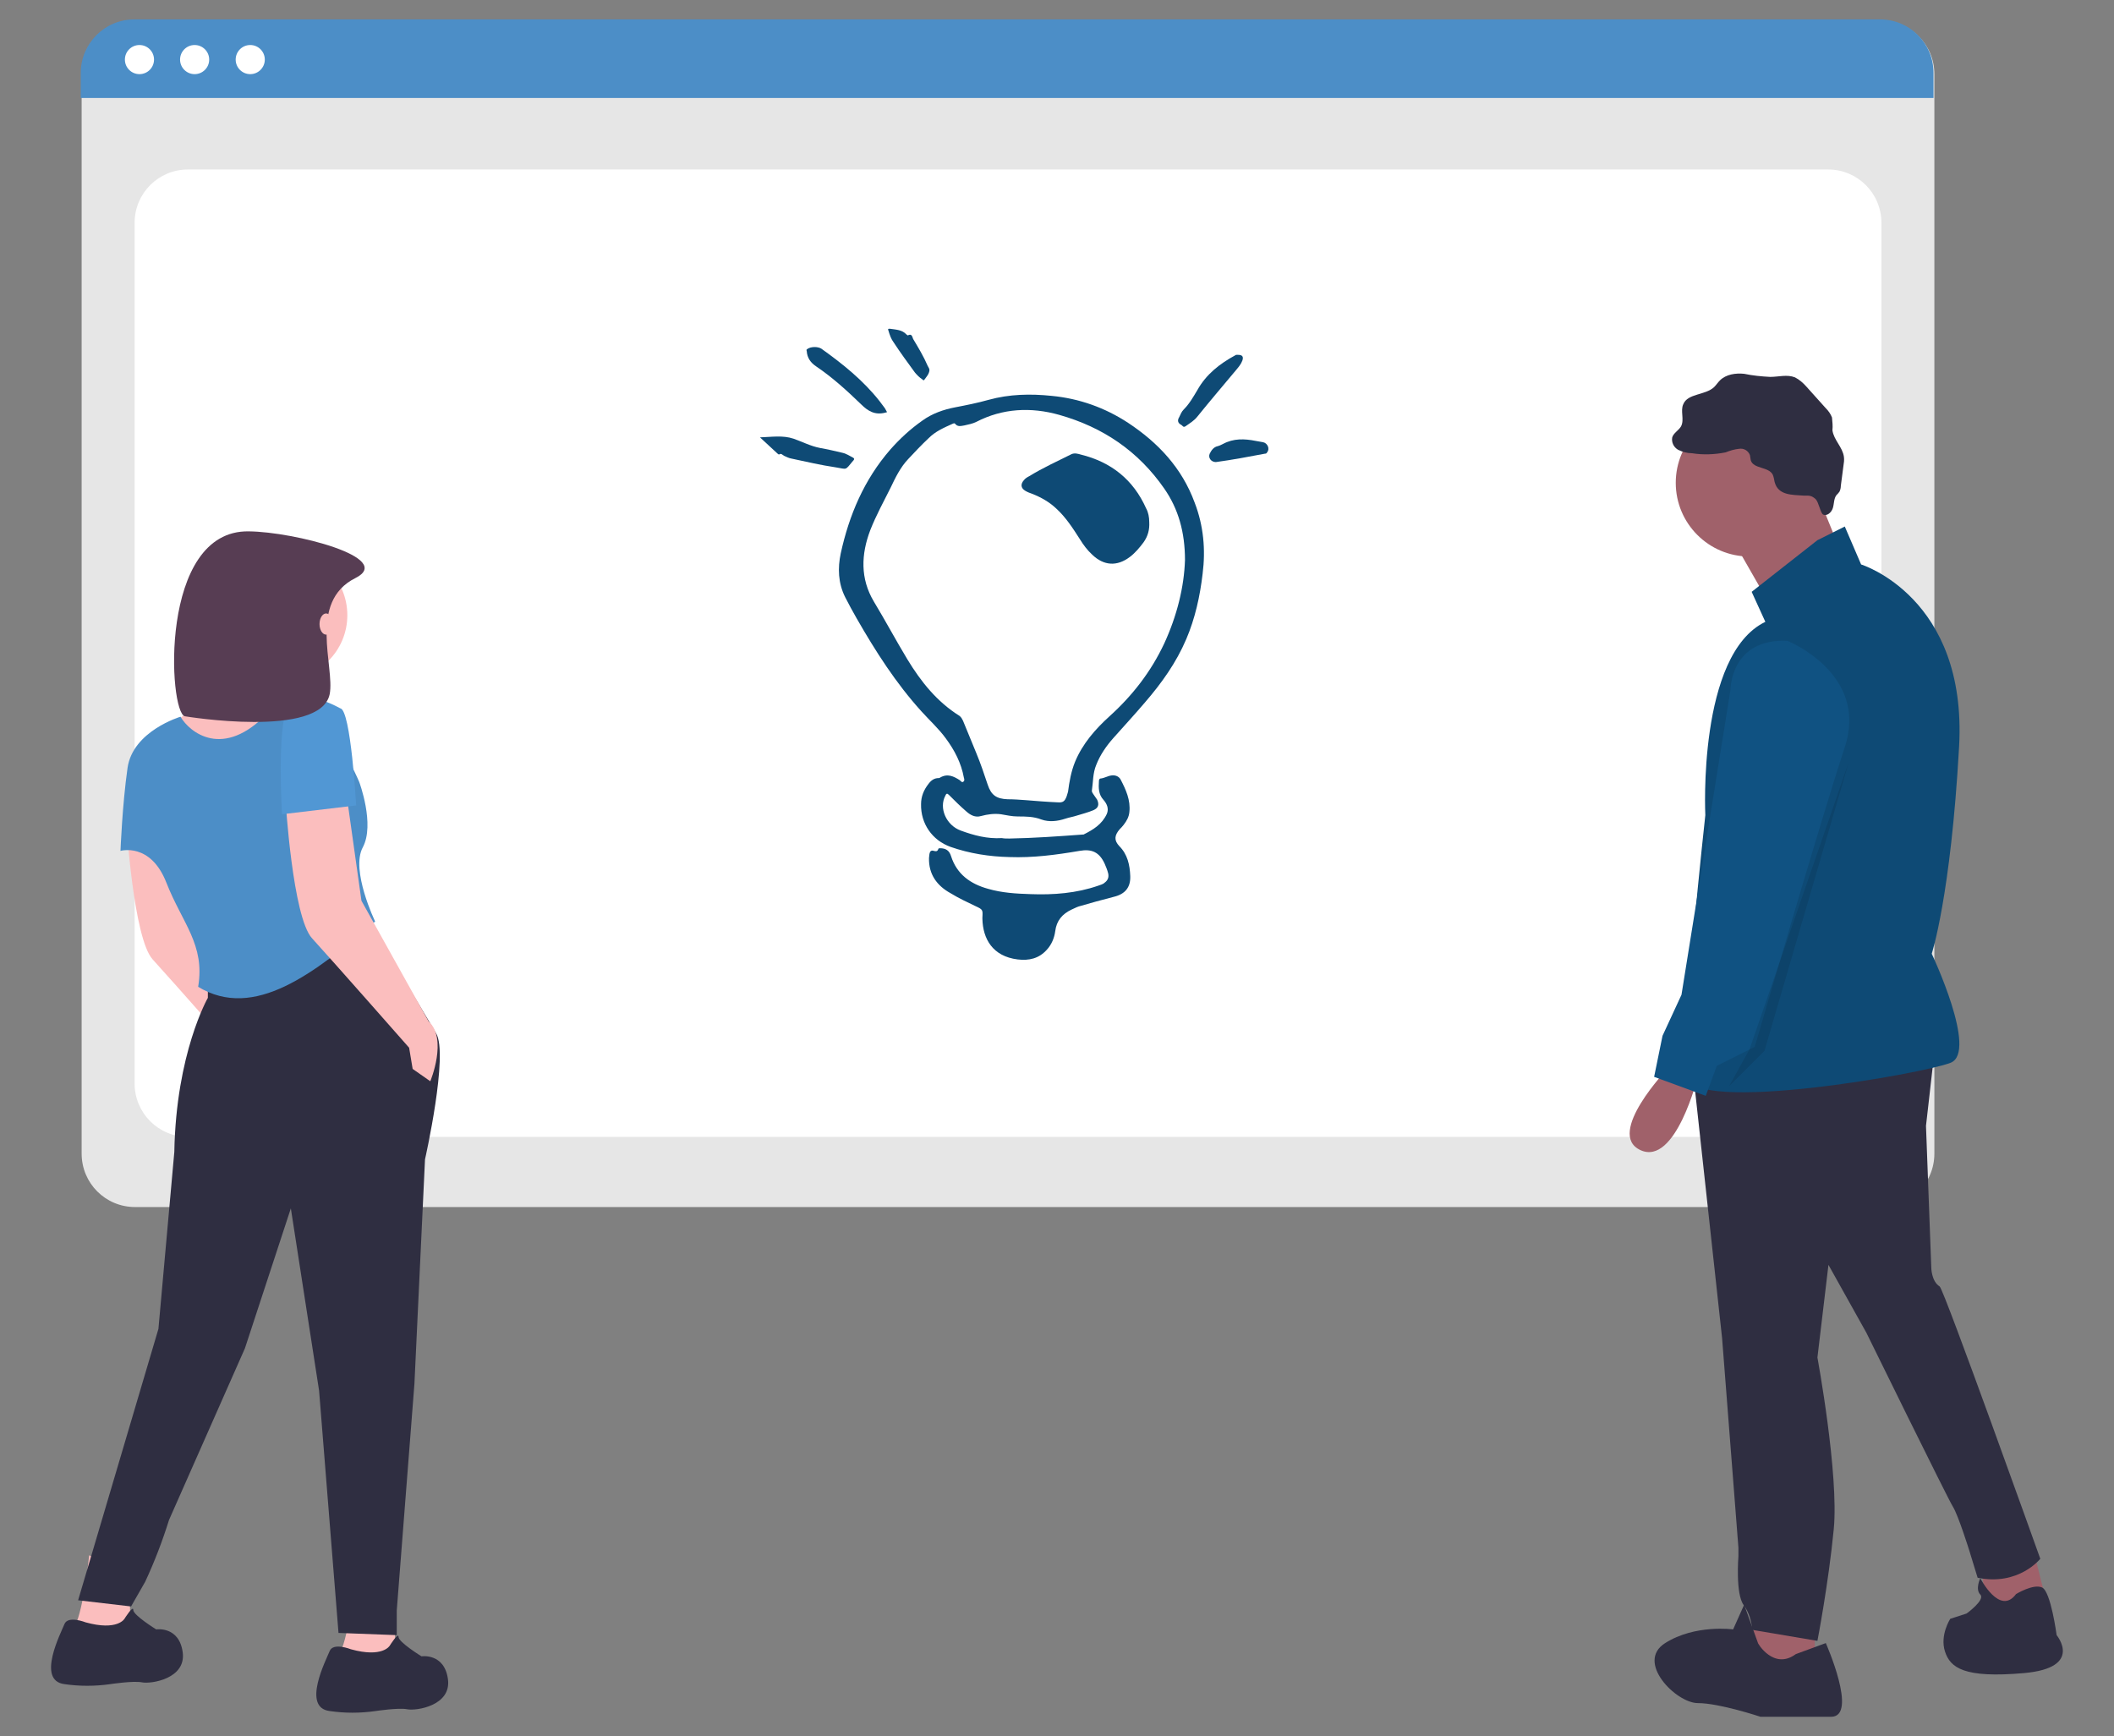 <?xml version="1.0" encoding="utf-8"?>
<!-- Generator: Adobe Illustrator 25.0.1, SVG Export Plug-In . SVG Version: 6.00 Build 0)  -->
<svg version="1.1" xmlns="http://www.w3.org/2000/svg" xmlns:xlink="http://www.w3.org/1999/xlink" x="0px" y="0px"
	 viewBox="0 0 479 393.4" style="enable-background:new 0 0 479 393.4;" xml:space="preserve">
<rect x="0" y="0" width="479" height="393.4" fill="#808080" stroke="none"/>
<style type="text/css">
	.st0{display:none;}
	.st1{display:inline;}
	.st2{fill:#0E4A75;}
	.st3{fill:#4C8EC7;}
	.st4{fill:#FFFFFF;}
	.st5{fill:#E6E6E6;}
	.st6{fill:#9F616A;}
	.st7{fill:#2F2E41;}
	.st8{fill:#AAC9F0;}
	.st9{fill:#A0616A;}
	.st10{fill:#105282;}
	.st11{opacity:0.1;enable-background:new    ;}
	.st12{fill:#FBBEBE;}
	.st13{fill:#5197D4;}
	.st14{fill:#573D53;}
	.st15{display:inline;fill:#E6E6E6;}
	.st16{display:inline;fill:#4C8EC7;}
	.st17{display:none;fill:#0E4A75;}
	.st18{opacity:0.57;fill:#092F4A;}
	.st19{fill:#F2F7FC;}
	.st20{fill:#F2F2F2;}
	.st21{display:none;fill:none;stroke:#3F3D56;stroke-miterlimit:10;}
	.st22{display:inline;fill:#F2F2F2;}
	.st23{display:inline;fill:none;stroke:#3F3D56;stroke-miterlimit:10;}
	.st24{display:inline;fill:#0E4A75;}
	.st25{display:inline;fill:#FFFFFF;}
	.st26{fill:url(#SVGID_1_);}
	.st27{opacity:0.3;fill:#092F4A;}
	.st28{opacity:0.57;fill:#092F4A;enable-background:new    ;}
	.st29{opacity:5.000000e-02;enable-background:new    ;}
	.st30{fill:#3F3D56;}
	.st31{opacity:0.1;}
	.st32{display:inline;fill:#57B894;}
	.st33{display:inline;fill:#656380;}
	.st34{display:inline;opacity:0.2;enable-background:new    ;}
</style>
<g id="Projektmanagement" class="st0">
	<g transform="translate(0)" class="st1">
		<path class="st2" d="M153.1,288.3c-1.3,0-2.7,0-4-0.1l-1.1,0l0.1-3.5l1.1,0c1.3,0,2.7,0.1,4,0.1c0,0,0,0,0,0c1.4,0,2.7,0,4.1-0.1
			l1.1,0l0.1,3.5l-1.1,0c-1.3,0-2.6,0.1-4.2,0.1L153.1,288.3z M140.8,287.7c-2.8-0.3-5.5-0.6-8.3-1.1l-1-0.2l0.5-3.5l1.1,0.2
			c2.7,0.4,5.4,0.8,8.1,1l1.1,0.1l-0.3,3.5L140.8,287.7z M164.4,284.3l1.1-0.1c2.7-0.3,5.4-0.6,8.1-1l1-0.2l0.6,3.5l-1,0.2
			c-2.7,0.4-5.5,0.8-8.3,1.1l-1.1,0.1L164.4,284.3z M124.3,285c-2.7-0.6-5.4-1.3-8.1-2.1l-1-0.3l1-3.4l1,0.3c2.6,0.8,5.2,1.5,7.9,2
			l1,0.2l-0.8,3.4L124.3,285z M180.4,281.8l1-0.2c2.7-0.6,5.3-1.3,7.9-2.1l1-0.3l1,3.4l-1,0.3c-2.6,0.8-7.8,2.1-8.1,2.1l-1,0.3
			L180.4,281.8z M108.3,280.3c-2.6-1-5.2-2-7.7-3.1l-1-0.4l1.4-3.2l1,0.4c2.5,1.1,5,2.1,7.5,3l1,0.4l-1.2,3.3L108.3,280.3z
			 M196.1,277.3l1-0.4c2.5-0.9,5-1.9,7.5-3l1-0.4l1.4,3.2l-1,0.4c-2.5,1.1-5.1,2.2-7.7,3.1l-1,0.4L196.1,277.3z M93,273.5
			c-2.5-1.3-4.9-2.7-7.3-4.1l-0.9-0.6l1.8-3l0.9,0.5c2.3,1.4,4.7,2.8,7.1,4l0.9,0.5L94,274L93,273.5z M210.9,270.9l0.9-0.5
			c2.4-1.2,4.8-2.6,7.1-4l0.9-0.6l1.8,3l-0.9,0.6c-2.4,1.4-4.8,2.8-7.3,4.1l-0.9,0.5L210.9,270.9z M78.8,264.9
			c-2.3-1.6-4.5-3.3-6.7-5l-0.8-0.7l2.2-2.7l0.8,0.7c2.1,1.6,4.2,3.3,6.5,4.9l0.9,0.6l-2,2.9L78.8,264.9z M224.9,262.6l0.9-0.6
			c2.2-1.5,4.4-3.2,6.5-4.9l0.8-0.7l2.2,2.7l-0.8,0.7c-2.1,1.7-4.4,3.4-6.7,5l-0.9,0.6L224.9,262.6z M65.7,254.5
			c-2.1-1.9-4.1-3.8-6-5.8l-0.7-0.8l2.5-2.4l0.7,0.8c1.9,1.9,3.8,3.8,5.8,5.6l0.8,0.7l-2.3,2.6L65.7,254.5z M237.6,252.6l0.8-0.7
			c2-1.8,3.9-3.7,5.8-5.7l0.7-0.8l2.5,2.4l-0.7,0.8c-1.9,2-3.9,3.9-6,5.8l-0.8,0.7L237.6,252.6z M54.1,242.5
			c-1.8-2.1-3.5-4.3-5.2-6.5l-0.6-0.9l2.8-2.1l0.6,0.8c1.6,2.2,3.3,4.3,5.1,6.3l0.7,0.8l-2.7,2.3L54.1,242.5z M249,241l0.7-0.8
			c1.8-2.1,3.5-4.2,5.1-6.3l0.6-0.9l2.8,2.1l-0.6,0.9c-1.7,2.2-3.4,4.4-5.2,6.5l-0.7,0.8L249,241z M44.1,229.2
			c-1.5-2.3-3-4.7-4.3-7.1l-0.5-0.9l3-1.7l0.5,0.9c1.3,2.4,2.8,4.7,4.2,6.9l0.6,0.9l-2.9,1.9L44.1,229.2z M258.9,228.1l0.6-0.9
			c1.5-2.3,2.9-4.6,4.2-6.9l0.5-0.9l3,1.7l-0.5,0.9c-1.3,2.4-4.2,6.9-4.3,7.1l-0.6,0.9L258.9,228.1z M35.9,214.6
			c-1.2-2.5-2.3-5.1-3.4-7.6l-0.4-1l3.2-1.3l0.4,1c1,2.5,2.1,5,3.3,7.4l0.5,1l-3.2,1.5L35.9,214.6z M267,214l0.5-1
			c1.2-2.4,2.3-4.9,3.3-7.4l0.4-1l3.2,1.3l-0.4,1c-1,2.5-3.3,7.4-3.4,7.6l-0.5,1L267,214z M29.6,199.2c-0.9-2.6-1.7-5.3-2.4-8
			l-0.3-1l3.4-0.9l0.3,1c0.7,2.6,1.5,5.2,2.3,7.8l0.3,1l-3.3,1.1L29.6,199.2z M273.2,199l0.3-1c0.9-2.6,1.6-5.2,2.3-7.8l0.3-1
			l3.4,0.9l-0.3,1c-0.7,2.7-2.3,7.8-2.4,8l-0.3,1L273.2,199z M25.4,183.1c-0.5-2.7-1-5.5-1.3-8.2l-0.1-1.1l3.5-0.4l0.1,1.1
			c0.3,2.7,0.8,5.4,1.3,8l0.2,1l-3.4,0.7L25.4,183.1z M277.4,183.3l0.2-1c0.5-2.7,1-5.4,1.3-8l0.1-1.1l3.5,0.4l-0.1,1.1
			c-0.4,2.7-0.8,5.5-1.3,8.2l-0.2,1L277.4,183.3z M23.3,166.5c-0.2-2.8-0.3-5.6-0.3-8.3l0-1.1h3.5v1.1c0,2.7,0.1,5.4,0.3,8.1
			l0.1,1.1l-3.5,0.2L23.3,166.5z M279.6,167.2l0.1-1.1c0.2-2.7,0.3-5.4,0.3-8.1v-1.4h3.5v1.4c0,2.7-0.3,8.1-0.3,8.3l-0.1,1.1
			L279.6,167.2z M23.2,150.9l0.1-1.1c0.2-2.8,0.4-5.5,0.8-8.3l0.1-1.1l3.5,0.4l-0.1,1.1c-0.3,2.7-0.6,5.4-0.8,8.1l-0.1,1.1
			L23.2,150.9z M279.7,149.6c-0.2-2.7-0.4-5.4-0.8-8.1l-0.1-1.1l3.5-0.5l0.1,1.1c0.4,2.7,0.6,5.5,0.8,8.3l0.1,1.1l-3.5,0.2
			L279.7,149.6z M25.1,134.3l0.2-1c0.5-2.7,1.1-5.4,1.8-8.1l0.3-1l3.4,0.9l-0.3,1c-0.7,2.6-1.3,5.3-1.8,7.9l-0.2,1L25.1,134.3z
			 M277.6,133.5c-0.5-2.7-1.1-5.3-1.8-7.9l-0.3-1l3.4-0.9l0.3,1c0.7,2.7,1.3,5.4,1.9,8.1l0.2,1l-3.4,0.7L277.6,133.5z M29.2,118.2
			l0.3-1c0.9-2.6,1.8-5.3,2.9-7.8l0.4-1l3.2,1.3l-0.4,1c-1,2.5-2,5.1-2.8,7.6l-0.3,1L29.2,118.2z M273.4,117.8
			c-0.9-2.5-1.8-5.1-2.8-7.6l-0.4-1l3.2-1.3l0.4,1c1,2.6,2,5.2,2.9,7.8l0.3,1l-3.3,1.1L273.4,117.8z M35.3,102.6l0.5-1
			c1.2-2.5,2.5-5,3.9-7.4l0.5-0.9l3.1,1.7L42.7,96c-1.3,2.2-2.5,4.5-3.6,6.9l0.4,1.8L35.3,102.6z M267.3,102.8
			c-1.2-2.4-2.4-4.8-3.8-7.2l-0.5-0.9l3-1.7l0.5,0.9c1.4,2.4,2.7,4.9,3.9,7.4l0.5,1l-3.1,1.5L267.3,102.8z M43.4,88l0.6-0.9
			c1.5-2.3,3.1-4.6,4.8-6.9l0.6-0.9l2.8,2.1l-0.6,0.9c-1.6,2.2-3.2,4.4-4.6,6.7l-0.6,0.9L43.4,88z M259.3,88.7
			c-1.5-2.3-3.1-4.5-4.7-6.6l-0.6-0.8l2.8-2.1l0.6,0.8c1.7,2.2,3.3,4.5,4.8,6.8l0.6,0.9l-2.9,1.9L259.3,88.7z M53.3,74.5l0.7-0.8
			c1.8-2.1,3.7-4.2,5.6-6.2l0.7-0.8l2.5,2.4L62.1,70c-1.9,1.9-3.7,3.9-5.5,6l-0.7,0.8L53.3,74.5z M249.6,75.7c-1.8-2-3.6-4.1-5.5-6
			l-0.7-0.8l2.5-2.4l0.7,0.8c1.9,2,3.8,4.1,5.6,6.2l0.7,0.8l-2.7,2.3L249.6,75.7z M64.8,62.4l0.8-0.7c2.1-1.9,4.2-3.7,6.3-5.4
			l0.8-0.7l2.2,2.7L74.1,59c-2.1,1.7-4.2,3.5-6.2,5.3L67.1,65L64.8,62.4z M238.3,64.1c-2.1-1.9-4.2-3.6-6.2-5.3l-0.8-0.7l2.2-2.7
			l0.8,0.7c2.2,1.7,4.3,3.5,6.4,5.4l0.8,0.7l-2.3,2.6L238.3,64.1z M77.7,51.9l0.9-0.6c2.3-1.6,4.6-3.1,7-4.6l0.9-0.6l1.8,3l-0.9,0.6
			c-2.3,1.4-4.6,2.9-6.8,4.4l-0.9,0.6L77.7,51.9z M225.5,53.9c-2.2-1.6-4.5-3-6.8-4.4l-0.9-0.5l1.8-3l0.9,0.6c2.4,1.4,4.7,3,7,4.5
			l0.9,0.6l-2,2.9L225.5,53.9z M91.9,43.1l0.9-0.5c2.4-1.3,5-2.5,7.5-3.6l1-0.4l1.4,3.2l-1,0.4c-2.4,1.1-7.3,3.5-7.3,3.5l-0.9,0.5
			L91.9,43.1z M211.6,45.5c-2.4-1.2-4.9-2.4-7.3-3.5l-1-0.4l1.4-3.2l1,0.4c2.5,1.1,5.1,2.3,7.5,3.6l0.9,0.5l-1.6,3.1L211.6,45.5z
			 M107,36.2l1-0.4c2.6-1,5.2-1.8,7.9-2.6l1-0.3l1,3.4l-1,0.3c-2.6,0.8-7.7,2.6-7.7,2.6l-1,0.3L107,36.2z M196.8,39
			c-2.5-0.9-5.1-1.8-7.7-2.5l-1-0.3l1-3.4l1,0.3c2.7,0.8,5.3,1.7,7.9,2.6l1,0.4l-1.2,3.3L196.8,39z M181.2,34.4
			c-2.6-0.6-5.3-1.1-8-1.5l-1-0.2l0.5-3.5l1.1,0.2c2.7,0.4,5.5,1,8.2,1.6l1,0.2l-0.8,3.4L181.2,34.4z M124.6,33.6l-1.1,0.1l-0.5-2.4
			l1-0.2c2.7-0.6,5.5-1.2,8.2-1.6l1-0.2l0.6,3.5l-1.1,0.2c-2.7,0.4-5.3,0.9-8,1.6L124.6,33.6z M139.4,28.5l1.1-0.1
			c2.8-0.3,5.6-0.4,8.3-0.5l1.1,0l0.1,3.5l-1.1,0c-2.7,0.1-5.4,0.3-8.1,0.5l-1.1,0.1L139.4,28.5z M165.2,31.9
			c-2.7-0.3-5.5-0.4-8.1-0.5l-1.1,0l0.1-3.5l1.1,0c2.8,0.1,5.6,0.3,8.3,0.5l1.1,0.1l-0.3,3.5L165.2,31.9z"/>
		<path class="st2" d="M153.3,287.2c-1.4,0-2.8,0-4.1-0.1l0-1.4c1.3,0,2.7,0.1,4.1,0.1c1.4,0,2.7,0,4.1-0.1l0,1.4
			C156,287.2,154.6,287.2,153.3,287.2z M140.9,286.6c-2.7-0.3-5.5-0.6-8.2-1l0.2-1.4c2.7,0.4,5.4,0.8,8.1,1L140.9,286.6z
			 M165.7,286.6l-0.1-1.4c2.7-0.3,5.4-0.6,8.1-1l0.2,1.4C171.2,286,168.4,286.3,165.7,286.6L165.7,286.6z M124.6,284
			c-2.7-0.6-5.4-1.3-8-2.1l0.4-1.3c2.6,0.8,5.3,1.5,7.9,2.1L124.6,284z M182,284l-0.3-1.3c2.7-0.6,5.3-1.3,7.9-2.1l0.4,1.3
			C187.4,282.7,182,284,182,284z M108.7,279.3c-2.6-0.9-5.2-2-7.7-3.1l0.6-1.3c2.5,1.1,5,2.1,7.6,3.1L108.7,279.3z M197.4,278
			c2.5-0.9,5.1-2,7.6-3.1l0.6,1.3c-2.5,1.1-5.1,2.2-7.7,3.1L197.4,278z M93.5,272.6c-2.4-1.3-4.9-2.6-7.2-4.1l0.7-1.2
			c2.3,1.4,4.7,2.8,7.1,4L93.5,272.6z M213,272.6l-0.6-1.2c2.4-1.3,4.8-2.6,7.1-4l0.7,1.2C217.8,269.9,215.4,271.3,213,272.6
			L213,272.6z M79.4,264c-2.3-1.6-4.5-3.2-6.6-5l0.9-1.1c2.1,1.7,4.3,3.3,6.6,4.9L79.4,264z M227.1,264l-0.8-1.1
			c2.2-1.6,4.4-3.2,6.6-4.9l0.9,1.1C231.6,260.7,229.4,262.4,227.1,264L227.1,264z M66.4,253.7c-2-1.8-4-3.8-6-5.8l1-1
			c1.9,1.9,3.9,3.9,5.9,5.7L66.4,253.7z M240.1,253.7l-0.9-1c2-1.8,4-3.7,5.9-5.7l1,1C244.1,249.9,242.1,251.8,240.1,253.7
			L240.1,253.7z M54.9,241.8c-1.8-2.1-3.5-4.3-5.2-6.5l1.1-0.8c1.6,2.2,3.3,4.3,5.1,6.4L54.9,241.8z M251.6,241.8l-1-0.9
			c1.8-2.1,3.5-4.2,5.1-6.4l1.1,0.8C255.1,237.5,253.4,239.7,251.6,241.8L251.6,241.8z M45,228.6c-1.5-2.3-2.9-4.7-4.3-7.1l1.2-0.7
			c1.3,2.4,2.8,4.7,4.3,7L45,228.6z M261.5,228.5l-1.2-0.8c1.5-2.3,2.9-4.6,4.3-7l1.2,0.7C264.4,223.8,261.5,228.5,261.5,228.5z
			 M36.9,214.2c-1.2-2.5-2.3-5-3.4-7.6l1.3-0.5c1,2.5,2.1,5,3.3,7.5L36.9,214.2z M269.6,214.1l-1.2-0.6c1.2-2.5,2.3-5,3.3-7.5
			l1.3,0.5C271.9,209.1,269.6,214.1,269.6,214.1z M30.6,198.9c-0.9-2.6-1.7-5.3-2.4-7.9l1.3-0.3c0.7,2.6,1.5,5.3,2.3,7.8L30.6,198.9
			z M275.8,198.7l-1.3-0.4c0.9-2.6,1.6-5.2,2.3-7.9l1.3,0.3C277.5,193.4,275.8,198.7,275.8,198.7z M26.4,182.9
			c-0.5-2.7-1-5.4-1.3-8.2l1.4-0.2c0.3,2.7,0.8,5.4,1.3,8.1L26.4,182.9z M278.7,182.5c0.5-2.7,1-5.4,1.3-8.1l1.4,0.2
			c-0.3,2.7-0.8,5.5-1.3,8.2L278.7,182.5z M24.3,166.5c-0.2-2.7-0.3-5.5-0.3-8.3h1.4c0,2.7,0.1,5.5,0.3,8.2L24.3,166.5z
			 M282.1,166.3l-1.4-0.1c0.2-2.7,0.3-5.5,0.3-8.2v-0.3h1.4v0.3C282.4,160.8,282.1,166.3,282.1,166.3z M25.7,150l-1.4-0.1
			c0.2-2.7,0.4-5.5,0.8-8.2l1.4,0.2C26.1,144.5,25.8,147.3,25.7,150z M280.7,149.5c-0.2-2.7-0.4-5.5-0.8-8.2l1.4-0.2
			c0.4,2.7,0.6,5.5,0.8,8.2L280.7,149.5z M27.7,133.8l-1.3-0.3c0.5-2.7,1.1-5.4,1.8-8.1l1.3,0.3C28.8,128.4,28.2,131.1,27.7,133.8z
			 M278.6,133.3c-0.5-2.7-1.1-5.4-1.8-8l1.3-0.4c0.7,2.7,1.3,5.4,1.9,8.1L278.6,133.3z M31.8,117.9l-1.3-0.4
			c0.9-2.6,1.8-5.2,2.9-7.8l1.3,0.5C33.6,112.7,32.7,115.3,31.8,117.9z M274.4,117.5c-0.9-2.6-1.8-5.2-2.8-7.7l1.3-0.5
			c1,2.5,2,5.2,2.9,7.8L274.4,117.5z M38,102.7l-1.2-0.6c1.2-2.5,2.5-5,3.8-7.3l1.2,0.7C40.4,97.8,39.2,100.3,38,102.7L38,102.7z
			 M268.3,102.3c-1.2-2.4-2.5-4.9-3.8-7.2l1.2-0.7c1.4,2.4,2.6,4.9,3.8,7.3L268.3,102.3z M46,88.4l-1.2-0.7c1.5-2.3,3.1-4.6,4.7-6.8
			l1.1,0.8C49.1,83.9,47.5,86.1,46,88.4z M260.2,88.1c-1.5-2.3-3.1-4.5-4.7-6.7l1.1-0.8c1.7,2.2,3.2,4.5,4.8,6.8L260.2,88.1z
			 M55.8,75.3l-1-0.9c1.8-2.1,3.7-4.2,5.6-6.1l1,1C59.4,71.2,57.6,73.2,55.8,75.3z M250.4,75c-1.8-2.1-3.6-4.1-5.5-6.1l1-1
			c1.9,2,3.8,4,5.6,6.1L250.4,75z M66.3,62.5c2-1.9,4.2-3.7,6.3-5.4l0.9,1.1c-2.1,1.7-4.2,3.5-6.2,5.3L66.3,62.5z M239,63.3
			c-2-1.8-4.1-3.6-6.2-5.3l0.9-1.1c2.2,1.7,4.3,3.5,6.3,5.4L239,63.3z M79.2,52.2c2.2-1.6,4.6-3.1,6.9-4.5l0.7,1.2
			c-2.3,1.4-4.6,2.9-6.9,4.5L79.2,52.2z M226.1,53.1c-2.2-1.6-4.5-3.1-6.9-4.5l0.7-1.2c2.3,1.4,4.7,2.9,6.9,4.5L226.1,53.1z
			 M93.9,44.8l-0.6-1.2c2.4-1.3,4.9-2.5,7.4-3.6l0.6,1.3C98.8,42.3,93.9,44.8,93.9,44.8z M212.1,44.6c-2.4-1.3-4.9-2.5-7.4-3.5
			l0.6-1.3c2.5,1.1,5,2.3,7.5,3.6L212.1,44.6z M108.9,38.1l-0.5-1.3c2.6-1,5.2-1.8,7.9-2.6l0.4,1.3C114,36.3,108.9,38.1,108.9,38.1z
			 M197.1,38c-2.6-0.9-5.2-1.8-7.8-2.6l0.4-1.3c2.6,0.8,5.3,1.6,7.9,2.6L197.1,38z M124.6,33.5l-0.3-1.3c2.7-0.6,5.4-1.1,8.1-1.6
			l0.2,1.4C129.9,32.3,127.2,32.8,124.6,33.5L124.6,33.5z M181.4,33.4c-2.6-0.6-5.4-1.1-8-1.5l0.2-1.4c2.7,0.4,5.5,1,8.1,1.6
			L181.4,33.4z M140.7,30.8l-0.1-1.4c2.7-0.3,5.5-0.4,8.3-0.5l0,1.4C146.2,30.4,143.4,30.6,140.7,30.8z M165.3,30.8
			c-2.7-0.3-5.5-0.4-8.2-0.5l0-1.4c2.7,0.1,5.5,0.3,8.3,0.5L165.3,30.8z"/>
		<ellipse class="st3" cx="148.2" cy="32.4" rx="31.3" ry="32.4"/>
		<circle class="st3" cx="273.6" cy="120.6" r="32.4"/>
		<circle class="st3" cx="234.3" cy="254.5" r="32.4"/>
		<ellipse class="st3" cx="78.6" cy="260.3" rx="31.9" ry="32.9"/>
		<circle class="st3" cx="32.4" cy="120.6" r="32.4"/>
		<path class="st4" d="M162.2,29.7H151c-2.1,0-3.9-1.7-3.9-3.9l0,0V14.6c0-0.2-0.1-0.3-0.3-0.3h-7.4c-2.8,0-5.1,2.3-5.1,5.1l0,0
			v25.7c0,2.8,2.3,5.1,5.1,5.1c0,0,0,0,0,0h18c2.8,0,5.1-2.3,5.1-5.1l0,0V30C162.6,29.9,162.4,29.7,162.2,29.7
			C162.3,29.7,162.2,29.7,162.2,29.7z M154.8,42.6H142c-0.7,0-1.3-0.6-1.3-1.3s0.6-1.3,1.3-1.3h12.9c0.7,0,1.3,0.6,1.3,1.3
			S155.6,42.6,154.8,42.6L154.8,42.6z M154.8,36.2H142c-0.7,0-1.3-0.6-1.3-1.3c0-0.7,0.6-1.3,1.3-1.3h12.9c0.7,0,1.3,0.6,1.3,1.3
			C156.1,35.6,155.6,36.2,154.8,36.2L154.8,36.2z"/>
		<path class="st4" d="M161.5,26.9L150,15.3c-0.1-0.1-0.2-0.1-0.2,0c0,0,0,0.1,0,0.1v10.4c0,0.7,0.6,1.3,1.3,1.3h10.4
			c0.1,0,0.2-0.1,0.2-0.2C161.6,26.9,161.6,26.9,161.5,26.9L161.5,26.9z"/>
		<path class="st4" d="M239,248.5c-0.9,0-1.7,0.8-1.7,1.7c0,0.9,0.8,1.7,1.7,1.7c0.9,0,1.7-0.8,1.7-1.7c0-0.5-0.2-0.9-0.5-1.2
			C239.9,248.7,239.4,248.5,239,248.5z"/>
		<path class="st4" d="M248.5,241.7L248.5,241.7c-0.1-0.5-0.5-0.9-1-1c-1.9-0.5-4.9,0-8.2,1.4c-3.2,1.2-6.1,3.1-8.6,5.5
			c-0.7,0.7-1.3,1.4-1.9,2.2c-1.3-0.1-2.6,0.1-3.8,0.6c-3.7,1.6-4.8,5.8-5,7.5c-0.1,0.9,0.4,1.7,1.3,1.8c0.1,0,0.3,0,0.4,0h0
			l4.1-0.5c0,0.1,0,0.1,0,0.1c0.1,0.5,0.3,1,0.6,1.3l2,2c0.4,0.4,0.8,0.6,1.3,0.6l0.1,0l-0.4,4.1v0c-0.1,0.9,0.5,1.7,1.4,1.8
			c0,0,0,0,0,0c0,0,0.1,0,0.1,0c0.1,0,0.2,0,0.3,0c1.7-0.3,5.9-1.3,7.5-5c0.5-1.2,0.7-2.5,0.6-3.7c0.8-0.6,1.5-1.2,2.2-1.9
			c2.4-2.5,4.2-5.4,5.5-8.6C248.4,246.7,248.9,243.7,248.5,241.7z M241.6,252.9c-1.5,1.5-3.9,1.5-5.3,0c-1.5-1.5-1.5-3.9,0-5.3
			c1.5-1.5,3.9-1.5,5.3,0l0,0C243.1,249,243.1,251.4,241.6,252.9L241.6,252.9z"/>
		<path class="st4" d="M228.3,263.3c-0.2,0-0.5,0-0.7,0.2c-0.4,0.3-0.8,0.6-1.2,0.8c-0.4,0.3-1,0.2-1.3-0.3c-0.2-0.3-0.2-0.7,0-1
			l0.8-1.3c0.3-0.5,0.2-1.1-0.3-1.4c-0.2-0.1-0.5-0.2-0.7-0.2c-0.9,0.1-1.7,0.5-2.3,1.1c-0.2,0.2-0.9,0.9-1.3,3.7
			c-0.1,0.8-0.2,1.6-0.2,2.4c0,0.6,0.4,1,1,1.1c0,0,0,0,0,0h0.1c0.8,0,1.6-0.1,2.4-0.2c2.7-0.4,3.4-1.1,3.7-1.3
			c0.6-0.6,1-1.4,1.1-2.3C229.2,263.8,228.8,263.3,228.3,263.3C228.3,263.3,228.3,263.3,228.3,263.3L228.3,263.3z"/>
		<path class="st4" d="M67.9,277.9h-2.3c-1,0-1.8-0.8-1.8-1.8l0,0v-10.5c0-1,0.8-1.8,1.8-1.8l0,0h2.3c1,0,1.8,0.8,1.8,1.8l0,0v10.5
			C69.7,277.2,68.9,277.9,67.9,277.9L67.9,277.9z"/>
		<path class="st4" d="M84.3,277.9h-2.3c-1,0-1.8-0.8-1.8-1.8l0,0v-17.5c0-1,0.8-1.8,1.8-1.8l0,0h2.3c1,0,1.8,0.8,1.8,1.8l0,0v17.5
			C86,277.2,85.2,277.9,84.3,277.9C84.3,277.9,84.3,277.9,84.3,277.9z"/>
		<path class="st4" d="M92.5,277.9h-2.3c-1,0-1.8-0.8-1.8-1.8l0,0v-25.7c0-1,0.8-1.8,1.8-1.8l0,0h2.3c1,0,1.8,0.8,1.8,1.8l0,0v25.7
			C94.2,277.2,93.4,277.9,92.5,277.9L92.5,277.9L92.5,277.9z"/>
		<path class="st4" d="M76.1,277.9h-2.3c-1,0-1.8-0.8-1.8-1.8l0,0v-31.6c0-1,0.8-1.8,1.8-1.8l0,0h2.3c1,0,1.8,0.8,1.8,1.8l0,0v31.6
			C77.8,277.2,77.1,277.9,76.1,277.9C76.1,277.9,76.1,277.9,76.1,277.9L76.1,277.9z"/>
		<path class="st4" d="M275,119.4l-1.7-1.7c-0.8-0.8-2.1-0.8-2.9,0l-11.6,10.7c-0.4,0.4-0.7,0.9-0.7,1.5c0,0.6,0.2,1.1,0.6,1.5
			l2.5,2.5l0,0c0.4,0.4,0.9,0.6,1.5,0.6h0.1c0.6,0,1.1-0.3,1.5-0.7l10.8-11.6C275.8,121.5,275.8,120.2,275,119.4L275,119.4z"/>
		<path class="st4" d="M288.4,116L288.4,116l-2.2-2.2c-0.3-0.3-0.6-0.4-1-0.4c-0.3,0-0.6,0.1-0.8,0.3c0,0,0-0.1,0-0.1
			c0.1-0.6,0-1.1-0.3-1.6c-0.5-0.7-1-1.3-1.6-1.8l0,0c-1.6-1.5-3.5-2.8-5.6-3.6c-1.1-0.4-2.2-0.7-3.4-0.7c-1.5,0-3,0.5-4.1,1.5
			c-0.3,0.3-0.6,0.7-0.9,1c-0.3,0.5-0.2,1.1,0.2,1.4c0.3,0.2,0.6,0.3,1,0.1c0.2-0.1,0.4-0.1,0.5-0.2c0.4-0.1,0.8-0.1,1.2-0.1
			c0.8,0.1,1.6,0.4,2.3,0.8c0.8,0.7,1.2,1.6,1.2,2.6c-0.3,0.8-0.7,1.6-1.3,2.2c-0.3,0.4-0.3,1,0.1,1.3l2.2,2.2c0.4,0.4,1,0.4,1.4,0
			c0.6-0.6,1.6-1.4,1.9-1.6c0.3-0.2,0.6-0.3,0.9-0.4c0.3,0,0.5,0,0.7,0.2c0,0,0,0,0,0.1l-0.1,0.1l0,0c-0.5,0.5-0.5,1.4,0,1.9l0,0
			l2.2,2.2c0.3,0.3,0.6,0.4,1,0.4c0.4,0,0.7-0.1,1-0.4l3.6-3.5l0,0C289,117.4,288.9,116.5,288.4,116L288.4,116z"/>
		<path class="st4" d="M37.4,118.3c-0.7,0-1.3-0.6-1.3-1.3c0-0.3,0.1-0.7,0.4-0.9l2.9-2.9l-2.9-2.9c-0.5-0.5-0.5-1.3,0-1.8
			c0.5-0.5,1.3-0.5,1.8,0l3.8,3.8c0.5,0.5,0.5,1.3,0,1.8c0,0,0,0,0,0l-3.8,3.8C38.1,118.2,37.8,118.3,37.4,118.3z"/>
		<path class="st4" d="M16.9,122.2c-0.7,0-1.3-0.6-1.3-1.3v-1.3c0-4.2,3.4-7.7,7.7-7.7H40c0.7,0,1.3,0.6,1.3,1.3
			c0,0.7-0.6,1.3-1.3,1.3c0,0,0,0,0,0H23.3c-2.8,0-5.1,2.3-5.1,5.1v1.3C18.2,121.6,17.6,122.2,16.9,122.2L16.9,122.2z"/>
		<path class="st4" d="M27.2,132.4c-0.3,0-0.7-0.1-0.9-0.4l-3.8-3.8c-0.5-0.5-0.5-1.3,0-1.8c0,0,0,0,0,0l3.8-3.8
			c0.5-0.5,1.3-0.5,1.8,0c0.5,0.5,0.5,1.3,0,1.8l-2.9,2.9l2.9,2.9c0.5,0.5,0.5,1.3,0,1.8C27.8,132.3,27.5,132.4,27.2,132.4z"/>
		<path class="st4" d="M24.6,128.6c-0.7,0-1.3-0.6-1.3-1.3s0.6-1.3,1.3-1.3c0,0,0,0,0,0h16.7c2.8,0,5.1-2.3,5.1-5.1v-1.3
			c0-0.7,0.6-1.3,1.3-1.3c0.7,0,1.3,0.6,1.3,1.3c0,0,0,0,0,0v1.3c0,4.2-3.4,7.7-7.7,7.7L24.6,128.6z"/>
	</g>
	<g class="st1">
		<path class="st5" d="M479,381.4c0.1,15.3-96.4,16.7-98.3,0C380.6,366.1,477.2,364.7,479,381.4z"/>
		<path class="st6" d="M403.4,328.2l-7.2,3.9l4.6,15l7.2,0.7l3.9-8.5L403.4,328.2z"/>
		<path class="st6" d="M425.6,358.2v7.2l11.1-0.7l-0.2-5.9L425.6,358.2z"/>
		<path class="st2" d="M400.8,242l3.9,48.9l12.4,71.8l19.6-2.6l-6.5-56.8l2.6-52.2L400.8,242z"/>
		<path class="st2" d="M453,205.5l-47,0.7l-5.2,35.9l32,15l7.8,28.7l-39.8,42.4l15.7,19.6c0,0,22.2-30,38.5-47s8.5-68.5,8.5-68.5
			L453,205.5z"/>
		<circle class="st6" cx="425" cy="98.5" r="14.4"/>
		<path class="st6" d="M419.7,108.3v14.4l9.8,15.7c0,0,15-11.1,11.7-13.7s-3.9-22.8-3.9-22.8L419.7,108.3z"/>
		<path class="st3" d="M419.7,120l-9.8,11.7l3.9,81.6l30.7-0.7l5.2-71.1l-6.5-18.3l-4.5-6.1l-7.9,12L419.7,120z"/>
		<path class="st2" d="M404.1,162.4l-7.2,27.4l7.2,27.4l-11.7,15.7l-10.4-49.6c0,0,7.8-40.5,8.5-45s2-5.2,2-5.2l5.2,0.7L404.1,162.4
			z"/>
		<path class="st2" d="M456.3,172.9l4.6,8.5l1.3,14.4l-2.6,16.3l9.1,15l9.1-41.1l-9.8-52.9h-3.9L456.3,172.9z"/>
		<path class="st7" d="M400.8,327.5c0,0-9.1,2.6-12.4,3.3s2,13.1,2,13.1s3.3,17,3.9,20.2s5.2,14.4,11.1,15.7s2-22.8,2-22.8
			s2.6-7.8,2.6-10.4s-3.9-1.3-3.9-1.3C395.6,343.8,400.8,327.5,400.8,327.5z"/>
		<path class="st7" d="M422.4,377.8c0.7,3.9-0.7,3.9,9.8,5.2s7.8-7.2,7.8-7.2c-0.4-4-1.3-7.9-2.6-11.7c-2-5.2-12.4,1.3-12.4,1.3
			S421.7,373.9,422.4,377.8z"/>
		<path class="st7" d="M437.4,102.2l0.3,5.8c2.6-6.2,4.2-12.7,4.9-19.3c0.7-9.8-10.4-11.7-17-12.4S408,80.2,408,85.4
			s11.7,3.9,16.3,2.6s6.5,9.8,6.5,9.8l2.6,0.7L437.4,102.2z"/>
		<path class="st8" d="M415.9,124.6l3.9-4.6l11.1,9.1l-11.1,7.8L415.9,124.6z"/>
		<path class="st8" d="M443.2,123.3l-4.6-5.9l-7.8,11.7l9.8,7.2L443.2,123.3z"/>
		<path class="st2" d="M402.1,171.6l2.6,24.8l-5.2,15l-3.3,14.4c0,0,0,13.7,13.1,14.4s24.1-41.1,24.1-41.1s2,9.1,3.3,14.4
			s23.5,26.1,23.5,26.1s5.2-0.7,9.8-11.1s-9.1-20.2-9.1-20.2l-3.9-13.7l1.3-17l9.1-44.4l-27.1-14l2.9,37.5l-9.8,29.4L418.8,121
			l-4.9,3.6l-20.9,8.5L402.1,171.6z"/>
	</g>
	<circle class="st3" cx="140.4" cy="138.9" r="131.4"/>
	<g class="st1">
		<path class="st2" d="M180.9,181.4c2,0.2,4,0.2,6,0.1c1.8-0.1,3.7-0.2,5.5-0.4c1.4-0.1,2.5-0.7,3.3-1.8c1.6-1.9,2.6-4.2,3.3-6.6
			c0.7-2.2,0.8-4.6,0.9-6.9c0.1-2.9,0.3-5.7,0.3-8.6c0-0.2,0-0.4,0-0.6c-0.3-0.1-0.4,0.1-0.6,0.2c-3.2,2.5-7,3.5-10.9,4.2
			c-0.4,0.1-0.8,0.2-1.2,0.2c-3.2,0.1-6.4,0.6-9.5-0.8c-0.4-0.2-0.8-0.3-1.1-0.6c-1-1-2.3-1.2-3.6-1.1c-0.1,0-0.2,0-0.2,0
			c-1,0.2-2,0.2-2.5-1c-0.2-0.5-0.7-0.9-1.1-1.4c0.9,0.1,1.7,0.4,2.5,0.4c0.3,0,0.6,0,0.9,0c1.9,0.1,3.7-0.2,5.5-0.4
			c0.8-0.1,1-0.2,0.8-1c-0.1-0.5,0.1-0.7,0.5-0.8c1-0.2,1.9-0.5,2.9-0.7c0.2,0,0.3-0.1,0.5-0.1c0.8-0.2,1-0.7,0.8-1.4
			c-0.2-0.7-1.1-1.1-1.6-0.8c-0.7,0.4-1.5,0.5-2.3,0.6c-0.7,0.1-1.3,0.3-1.9,0.7c-0.7,0.4-1.5,0.4-2.3,0.5c-2.7,0.4-5.3,0.7-8,0.8
			c-0.3,0-0.5-0.1-0.7-0.2c-1.7-1.5-3.7-2.5-6-2.7c-0.2,0-0.3-0.1-0.4-0.2c-1-1.4-1.4-2.9-0.8-4.5c0.1-0.3,0-0.4-0.2-0.6
			c-0.3-0.2-0.5-0.4-0.8-0.6c-1.5-1.1-1.6-2.1-1.1-3.9c0.1-0.4,0.3-0.7,0.5-1.1c0.2-0.3,0.1-0.4-0.2-0.5c-0.3-0.1-0.6-0.1-0.9-0.2
			c-0.9-0.3-1.4-0.9-1.6-1.8c-0.1-0.6-0.1-1.2,0-1.8c0-0.4,0.3-0.7,0.6-1c1.6-1.3,3.3-2.7,5.2-3.6c0.4-0.2,0.7-0.4,1.1-0.7
			c-0.8,0-1.6,0.2-2.3,0.3c-2.1,0.2-4.2,0.8-6.3,1.2c-3.1,0.7-6.3,0.9-9.5,0.8c-2-0.1-3.9-0.5-5.9-0.8c-0.5-0.1-1-0.4-1.3-0.8
			c-0.6-0.6-1.1-1.2-1.3-2c-0.4-1.3-0.4-2.4,1.2-2.9c3.6-1.1,7.1-2.3,10.7-3.5c1.6-0.5,3.3-0.6,5-1c4.5-1,8.9-2,13.4-3
			c1.1-0.2,2.1-0.5,3.2-0.6c1-0.1,1.9,0.1,2.9,0.1c1.9-0.1,3.8-0.2,5.7-0.1c0.6,0,1.1,0.1,1.7,0.1c0.4,0,0.9,0,1.3-0.3
			c1-0.7,2.2-0.6,3.4-0.8c1.6-0.3,3.1,0.3,4.6,0.5c4.3,0.7,8.4,2,12.5,3.2c0.3,0.1,0.5,0.2,0.5-0.3c-0.1-1-0.1-1.9-0.1-2.9
			c-0.1-1.6-1-2.6-2.6-2.8c-0.5-0.1-1-0.1-1.5-0.1c-2.9,0-5.9,0-8.8-0.2c-2.2-0.2-4.3-0.6-6.5-1c-3-0.5-6-0.7-9.1-0.9
			c-3-0.1-5.9-0.2-8.9-0.2c-3.6-0.1-7.1-0.3-10.7-0.5c-4.9-0.3-9.8-0.3-14.6,0.5c-4.5,0.8-9.1,0.8-13.7,0.6c-2.5-0.1-4.9,0-7.4,0.4
			c-2.7,0.4-5.4,0.8-8.1,1.2c-3.1,0.5-4.9,2.7-5.3,5.7c-0.3,2.4-0.1,4.8-0.1,7.2c0,4.4,0,8.7,0.3,13.1c0.2,3,0.5,6,0.8,9
			c0.2,2.7,0.4,5.3,0.6,8c0.2,3.1,0.5,6.1,0.7,9.2c0.1,2,0.2,3.9,0.3,5.9c0.2,2.9,1.1,5.5,2.9,7.8c0.2,0.3,0.4,0.6,0.8,0.8
			c0-0.7,0.1-1.3,0.1-2c0-1.7,0.5-3.3,1.2-4.9c0.9-1.9,2.5-2.9,4.5-3.4c1.8-0.5,3.6-0.6,5.4-1c0.5-0.1,1.1-0.2,1.6-0.4
			c1-0.3,1.2-0.8,0.7-1.7c-0.6-1-1.4-1.9-2.1-2.8c-0.7-0.9-1.4-1.9-1.8-3c-0.9-2.2-0.8-4.4,0.3-6.5c1.5-2.8,3.9-4.5,6.8-5.6
			c1.7-0.6,3.3-1.1,5.1-1.2c2.3-0.2,4.3,0.5,6.1,2c1.8,1.6,3.4,3.4,4.5,5.5c0.5,1,0.7,2.1,0.7,3.2c0,0.4-0.1,0.8-0.4,1.1
			c-0.9,1.2-1.7,2.4-2.6,3.6c-0.5,0.7-1.2,1.3-1.8,2c-1,1.2-1,1.8,0.3,2.8c1.2,1.1,2.7,1.4,4.2,1.4c1.7,0.1,3.3,0.6,4.7,1.6
			c0.8,0.5,1.3,1.4,1.6,2.3c0.2,0.5,0,0.9-0.7,1.2c-1,0.4-2.1,0.6-3.1,0.7c-1.9,0.3-3.8,0.5-5.7,1c-3.2,0.9-5.2,2.9-6.1,6.1
			c-0.5,1.8-0.7,3.6-0.7,5.4c-0.1,3-0.2,6.1,0.5,9.1c0.1,0.6-0.3,0.5-0.6,0.5c-1.4,0.2-2.8,0.2-4.2,0.1c-5.1-0.4-9.8-2.3-14.1-4.9
			c-2.8-1.7-4.1-4.2-4.3-7.4c0-0.1,0-0.2,0-0.4c-0.2-0.7,0.2-1.6-0.2-2.2c-0.7-0.9-1.7-1.5-2.7-2.3c-0.3-0.2-0.5-0.5-0.7-0.8
			c-0.9-2-1.8-4.1-2.1-6.3c-0.2-1.7-0.4-3.4-0.4-5.1c0-1.5,0-3,0-4.5c0.1-2.7-0.3-5.4-0.5-8c-0.2-2.8-0.5-5.6-0.8-8.4
			c-0.3-2.8-0.5-5.7-0.8-8.5c-0.2-2.5-0.3-5-0.3-7.5c0-2.1-0.1-4.3-0.6-6.4c-0.3-1.3,0-2.6,0.3-3.9c0.2-1.2,0.5-2.5,0.4-3.7
			c0-0.7,0.2-1.3,0.6-1.8c0.7-1,1.3-2,2.1-2.8c1-1,2.3-1.7,3.8-1.9c1-0.1,2-0.3,3.1-0.5c0.8-0.1,1.5,0,2.2,0.4
			c0.3,0.2,0.7,0.2,1.1,0.2c1.7-0.3,3.4-0.3,5.2-0.5c2.7-0.2,5.4-0.5,8.1-0.7c0.4,0,0.9-0.1,1.3,0c2,0.1,3.9-0.2,5.9-0.5
			c2.9-0.4,5.9-0.4,8.9-0.3c2.4,0.1,4.7,0.2,7.1,0.3c3.4,0.1,6.7,0.2,10.1,0.4c4.5,0.2,9,0.5,13.6,0.7c1.2,0.1,2.3,0.1,3.5,0.2
			c0.2,0,0.5,0.1,0.6-0.3c0-0.3,0.3-0.2,0.5-0.1c2.3,0.1,4.6,0.3,7,0.4c2.4,0.1,4.9,0.3,7.3,0.4c1.4,0.1,2.8,0.1,4.1,0.4
			c3.1,0.7,4.7,2.8,5.4,5.7c0.3,1.2,0.3,2.5,0.4,3.8c0,0.3,0.1,0.5,0.4,0.6c3.1,1.3,6.3,2.8,9.5,3.9c1.5,0.5,2.7,1.2,3.7,2.4
			c0.2,0.3,0.5,0.5,0.8,0.7c2.1,1.1,3.4,3,4.8,4.9c0.6,0.8,0.5,1.8,0.7,2.8c0.3,1.4,0,2.8-0.1,4.2c-0.2,2-0.8,3.8-1.7,5.6
			c-0.2,0.4-0.5,0.8-0.9,1.1c-2.1,1.2-4.2,2.5-6.6,3.2c-0.5,0.1-1.1,0.2-1.6,0.2c-2.5,0-4.8,0.7-7,1.8c-0.5,0.2-0.9,0.6-1.3,0.8
			c-1.1,0.4-1.3,1.2-1.4,2.3c-0.2,4-0.4,8-0.7,12c-0.2,3.1-0.4,6.1-0.5,9.2c-0.1,2.1-1,3.6-2.7,4.7c-1.5,0.9-3,1.7-4.8,1.9
			c-0.7,0.1-1.5,0-2.2-0.2c-0.8-0.2-1.6-0.3-2.4-0.3c-2.4,0-4.8,0-7.2,0c-0.4,0-0.6-0.1-0.8-0.5C181.6,182.5,181.3,182,180.9,181.4z
			 M161.1,139.2c0.8,0.1,1.4,0,2.1-0.1c1.4-0.2,2.8-0.4,3.9-1.5c0.1-0.1,0.4-0.2,0.6-0.3c1.1-0.4,2.2-0.9,3.1-1.6
			c2.8-2,5.9-3.5,8.7-5.6c0.1,0,0.1-0.1,0.2-0.1c0.6-0.3,1.1-0.3,1.6,0.2c0.4,0.4,0.9,0.8,1.3,1.2c0.1,0.1,0.2,0.3,0.4,0.3
			c0.4,0,0.5,0.2,0.6,0.5c0.1,0.4,0.3,0.7,0.6,1c0.9,1,1.6,2.1,2.7,3c1.6,1.3,3.2,2.7,4.6,4.1c2.4,2.4,5.2,3.4,8.5,3.7
			c1.2,0.1,2.5,0.1,3.6,0.6c0.4,0.2,1.2,0.1,0.7,1c0,0,0,0.1,0.1,0.2c0.2,0.5,0,0.5-0.4,0.5c-0.6,0-1.1-0.1-1.7-0.1
			c-1.1,0-1.1,0-1.1,1.1c0,0.3,0,0.7-0.2,0.7c-0.3,0.1-0.6,0-0.9-0.2c-0.2-0.2-0.3-0.5-0.3-0.8c0-0.6-0.3-0.9-0.9-0.8
			c-0.6,0.1,0,0.5-0.2,0.7c-0.1,0.1,0,0.2,0,0.4c0,0.2,0.1,0.6-0.2,0.7c-0.3,0.1-0.6,0-0.9-0.3c-0.5-0.5-1-1.1-1.4-1.7
			c-0.2-0.3-0.5-0.6-0.8-0.8c0.2,0.3,0.3,0.6,0.6,0.9c0.6,0.7,0.8,1.5,0.7,2.4c0,0.5-0.3,0.7-0.7,0.4c-0.8-0.5-1.5-1.2-1.8-2.2
			c-0.4-1.5-2.4-4-3.8-4.7c0.1,0.1,0.1,0.3,0.2,0.3c0.8,1.3,1.5,2.7,2.4,4c0.3,0.6,0.3,1.1,0.3,1.7c0,0.2,0,0.5-0.3,0.6
			c-0.3,0.1-0.5,0-0.7-0.2c-0.1-0.1-0.2-0.3-0.3-0.4c-1.1-2.1-2.5-4-3.6-6.1c-0.6-1.2-1.5-2.4-2.2-3.5c-0.3-0.5-0.7-1-1.2-1.3
			c-0.6-0.4-1.1-1-1.4-1.6c-0.4-0.7-1-1.3-1.3-2.1c-0.1-0.4-0.5-0.6-1-0.6c0.1,0.2,0.2,0.4,0.3,0.6c2.4,4.1,4.9,8.2,7.6,12.2
			c0.5,0.8,0.6,1.6,0.6,2.4c0,0.3-0.3,0.4-0.5,0.2c-0.6-0.6-1.2-1.1-1.5-1.9c-0.4-1.2-1.3-2.2-2-3.1c-0.1-0.1-0.3-0.4-0.5-0.3
			c-0.2,0.1,0,0.4,0.1,0.5c0.6,1,1.2,2,1.9,3c0.4,0.6,0.5,1.1,0.5,1.8c0,0.5-0.2,0.5-0.6,0.5c-0.3,0-0.5-0.2-0.7-0.4
			c-0.2-0.3-0.5-0.6-0.7-1c-0.1,0.1,0,0.2,0,0.2c0.2,1.6,0.3,2.1-1.2,2.7c-0.3,0.1-0.3,0.3-0.1,0.6c0.7,1.1,1,2.3,0.4,3.5
			c-0.6,1.1-1.6,2-2.8,2.6c-1.2,0.6-2.2,1.3-3.6,1.6c0.1,0.2,0.3,0.2,0.5,0.3c3.1,1.1,6.4,0.8,9.6,0.4c1.4-0.2,2.6-0.8,4-1
			c1.1-0.2,2.1-0.5,3-1.1c2.5-1.6,5.2-2.9,7.6-4.7c1.9-1.4,4.1-2.3,6.4-2.7c1.2-0.2,2.4-0.1,3.6-0.4c4.3-1,7.2-3.5,8.8-7.5
			c0.3-0.7,0.6-1.4,0.3-2.1c-0.4-1-0.4-2.1-0.7-3.1c-0.4-1.8-1.2-3.4-2.8-4.4c-1.9-1.2-3.6-2.6-5.8-3.2c-1.5-0.4-2.9-1.2-4.3-2
			c-2-1.1-4-2-6.1-2.7c-0.7-0.2-1.5-0.4-2.2-0.8c-2-1.1-4.2-1.8-6.4-2.3c-3.2-0.7-6.4-1.1-9.7-1.7c-1.4-0.3-2.5,0-3.7,0.7
			c-1.4,0.7-2.8,1.6-4,2.6c-1.3,1.1-2.7,2.1-4.3,2.9c-1,0.5-1.9,1.2-2.7,2c-0.4,0.4-0.9,0.8-1.4,1c-0.2,0.1-0.3,0.2-0.3,0.4
			c-0.1,0.7-0.5,1-1.1,1.1c-1,0.1-1.8,0.6-2.6,1.2c-1.7,1.3-3.5,2.5-5.4,3.7c-0.6,0.4-1.3,0.9-1.9,1.3c-0.2,0.1-0.3,0.2-0.3,0.5
			c0.1,0.4,0.7,0.9,1.2,1c0.3,0,0.6,0,0.8,0c0.6,0.1,1.2,0,1.7-0.4c0.4-0.3,0.9-0.5,1.5-0.7c0.3-0.1,0.4,0,0.4,0.3
			c0.1,1-0.1,1.7-1.1,2C161.2,139,161.2,139.1,161.1,139.2z M177,120.2c-0.3,0-0.4,0-0.5,0c-1.5,0.1-3,0.2-4.5,0.2
			c-3,0.1-6.1,0.4-9,1.2c-1.8,0.5-3.6,1.2-5.4,1.5c-5.5,0.9-10.8,2-16.1,3.8c-1.1,0.4-2.1,0.8-3.2,1.2c-0.1,0-0.3,0.1-0.3,0.3
			c0,0.2,0.2,0.2,0.3,0.2c0.3,0,0.6-0.1,0.9-0.1c1.6-0.2,3-0.8,4.4-1.3c0.4-0.1,0.8-0.3,1.3-0.2c0.3,0.1,0.8,0.1,0.4,0.6
			c-0.1,0.1-0.1,0.2,0,0.3c0.3,0.2,0.1,0.4-0.1,0.6c-0.5,0.5-1.2,0.8-1.9,1c-1,0.3-1.9,0.6-2.9,1c0.5,0.3,0.8,0.5,1.3,0.4
			c0.7-0.2,1.5-0.1,2.2-0.1c3.2,0.3,6.3-0.2,9.5-0.6c1.9-0.2,3.7-1,5.6-1.1c1.7-0.1,3.3-0.6,4.9-0.7c0.5,0,1.1-0.1,1.6-0.3
			c0.8-0.4,1.5-0.8,2.3-1.2c0.3-0.1,0.5-0.3,0.7-0.6c0.1-0.2,0.3-0.5,0.6-0.3c0.3,0.2,0.4-0.1,0.6-0.2c0.4-0.3,0.5-0.8,1-1
			c1-0.6,2-1.2,3-1.8c0.8-0.5,1.5-1.2,2.3-1.9C176.3,120.7,176.6,120.5,177,120.2z M172.8,145.8c0.7,0,1.4,0,2,0
			c1.1-0.1,2.3-0.2,3.4-0.6c0.3-0.1,0.6-0.3,0.5-0.7c-0.2-0.5,0.1-0.6,0.4-0.8c0.7-0.4,1.5-0.6,2.3-0.4c1.2,0.2,2-0.3,2.7-1.2
			c0.4-0.5,0.3-0.9-0.4-0.9c-0.6,0-1.2,0-1.8,0c-1,0.1-2,0.2-3,0.3c-0.5,0-0.7-0.3-0.6-0.8c0.1-0.7-0.1-1-0.7-1
			c-2.1-0.1-4.2-0.2-6.4-0.4c-1.7-0.1-3.5-0.2-5,0.9c-0.1,0.1-0.2,0.1-0.3,0.1c-1.8,0.7-3.7,0.9-5.7,0.5c-0.9-0.2-1.4,0.4-1.2,1.3
			c0.1,0.4,0.3,0.7,0.6,1c0.9,0.8,1.8,1.4,2.9,1.6c0.6,0.1,1.3,0.1,1.9,0.2C167.1,145.5,169.9,145.8,172.8,145.8z M167.2,151.9
			c3.4-0.1,6.6-0.2,9.6-0.9c0.4-0.1,0.8-0.6,0.6-0.9c-0.4-0.6,0.1-0.7,0.5-0.8c0.3-0.1,0.6-0.1,0.9-0.2c1.7-0.3,3.4-0.6,5.1-0.9
			c0.8-0.1,0.8-0.4,0.4-1c-0.8-1.1-2.2-1.4-3.5-0.9c-2.1,0.9-4.2,1.3-6.5,1.4c-1.8,0.1-3.6-0.2-5.5-0.3c-2.4-0.1-4.9-0.2-7.3-0.6
			c-0.4-0.1-0.7,0.1-0.6,0.6c0.1,0.8,0.4,1.6,1.1,2.2C163.5,151,165.2,152.3,167.2,151.9z M182.7,138.2c-1-1.7-1.7-3.3-2.8-4.9
			c-0.2-0.2-0.4-0.3-0.7-0.4c-0.1,0-0.3-0.1-0.4,0c-0.1,0.1,0,0.2,0.1,0.3c0.9,1.4,1.7,2.8,2.6,4.3
			C181.8,138,182.1,138.3,182.7,138.2z M179.8,137.9c-0.9-1.1-1.5-2.1-2-3.3c-0.1-0.2-0.3-0.4-0.4-0.5c-0.2-0.2-0.4-0.3-0.6-0.1
			c-0.3,0.2-0.2,0.4,0,0.6c0.6,0.9,1.3,1.8,1.8,2.8C178.8,137.7,179.1,137.9,179.8,137.9z M176.3,137.6c-0.1-0.4-0.3-0.6-0.4-0.8
			c-0.2-0.4-0.4-0.8-0.7-1.1c-0.2-0.3-0.5-0.3-0.7-0.1c-0.2,0.1-0.2,0.2-0.1,0.3C174.9,136.6,175.4,137.3,176.3,137.6z M173.3,137.4
			c0.3,0,0.3-0.3,0.4-0.4c0-0.2-0.1-0.3-0.3-0.3c-0.2,0.1-0.6,0.1-0.7,0.4C172.7,137.3,173,137.4,173.3,137.4z"/>
		<path class="st2" d="M156.8,207.5c-3.6,0-6.8-0.8-9.8-2.5c-1.5-0.9-3.1-1.6-4.6-2.5c-2.4-1.3-4.1-3.1-5.3-5.5
			c-0.4-0.8-0.8-1.6-1.2-2.4c-0.1-0.2-0.2-0.4,0.1-0.5c0.4-0.1,0.4-0.4,0.4-0.7c0-1.9-0.1-3.8,0-5.7c0-0.9,0.1-1.8,0.2-2.7
			c0.3-2,1.4-3.2,3.2-3.9c1.6-0.6,3.3-0.9,5-1.1c2.5-0.3,5.1-0.4,7.5-1.2c1.1-0.4,2.2-0.9,3.1-1.7c1.4-1.3,1.7-2.9,0.8-4.6
			c-0.8-1.4-1.9-2.5-3.4-3.2c-1.2-0.6-2.3-1.2-3.1-2.2c-3.2-3.6-2.3-9.5,2.6-11.8c1.7-0.8,3.3-1.7,5.1-2.1c1.6-0.3,3-0.2,4.4,0.7
			c2.2,1.4,4.3,3.1,5.9,5.3c0.8,1.1,1.4,2.2,1.5,3.6c0.2,1.5-0.3,2.7-1.2,3.9c-0.5,0.7-1.2,1.3-1.9,1.8c-0.7,0.5-1.4,1.1-2,1.8
			c-2.3,2.6-1.9,6,0.9,8c1.4,1,3.1,1.5,4.8,1.7c1.7,0.2,3.3,0.4,4.9,0.9c3.2,1.2,5,3.6,5.5,6.9c0.4,2.5,0.1,5-0.7,7.4
			c-1,2.7-2.9,4.8-5.2,6.4c-4.4,3-9.3,4.8-14.6,5.6C158.6,207.4,157.6,207.4,156.8,207.5z"/>
		<path class="st2" d="M212.3,146.2c-0.1-1.2-0.1-2.2,0-3.3c0.1-2,0.4-3.9,0.2-5.9c-0.1-0.7-0.5-1.2-0.6-1.9c0-0.6,0-1.2,0-1.8
			c0-0.1,0-0.3,0.2-0.3c0.2-0.1,0.3,0.1,0.3,0.2c0.2,0.2,0.3,0.4,0.4,0.7c0.3,1.5,0.7,2.9,0.9,4.4c0.3,2.1,0,4.2-0.3,6.2
			C213.3,145.1,213,145.7,212.3,146.2z"/>
	</g>
</g>
<g id="Ebene_2">
	<g transform="translate(0)">
		<g>
			<path class="st5" d="M30.6,4.7h395.6c6.7,0,12.1,5.4,12.1,12.1v244.6c0,6.7-5.4,12.1-12.1,12.1H30.6c-6.7,0-12.1-5.4-12.1-12.1
				V16.8C18.5,10.1,23.9,4.7,30.6,4.7z"/>
			<path class="st4" d="M42.6,38.4h371.6c6.7,0,12.1,5.4,12.1,12.1v195c0,6.7-5.4,12.1-12.1,12.1H42.6c-6.7,0-12.1-5.4-12.1-12.1
				v-195C30.5,43.8,35.9,38.4,42.6,38.4z"/>
			<path class="st3" d="M30.4,4.4H426c6.7,0,12.1,5.4,12.1,12.1v5.7H18.3v-5.7C18.3,9.9,23.7,4.4,30.4,4.4z"/>
			<circle class="st4" cx="31.6" cy="13.5" r="3.3"/>
			<circle class="st4" cx="44.1" cy="13.5" r="3.3"/>
			<circle class="st4" cx="56.7" cy="13.5" r="3.3"/>
		</g>
		<g>
			<path class="st9" d="M460.6,350.7l3.1,12.3l-13.6,3.7l-1.2-13L460.6,350.7z"/>
			<path class="st9" d="M411.2,366.2v11.7l-13.6,2.5l-2.5-6.2l4.9-10.5L411.2,366.2z"/>
			<path class="st7" d="M438.3,238.4l-1.9,16.7l1.2,32.1c0,0,0,3.1,1.9,4.3c1,0.7,22.8,61.7,22.8,61.7s-4.9,6.2-14.2,4.3l-1.9-6.2
				c0,0-2.5-8-3.7-9.9S422.9,302,422.9,302l-8.6-15.4l-2.5,21c0,0,4.9,26.5,3.7,38.9s-3.7,25.3-3.7,25.3l-14.8-2.5
				c-0.1-2-0.7-3.9-1.9-5.6c-1.9-2.5-1.2-11.1-1.2-11.1v-1.9l-3.7-47.5l-6.8-62.3L438.3,238.4z"/>
			<circle class="st9" cx="396.4" cy="109.4" r="16.7"/>
			<path class="st9" d="M410.9,109.8l6.8,16.7l-16,11.7l-9.9-17.3L410.9,109.8z"/>
			<path class="st2" d="M411.8,122.4l6.2-3.1l3.7,8.6c0,0,24.1,7.4,22.2,41.3s-6.2,46.9-6.2,46.9s10.5,22.2,4.3,24.7
				s-58.6,11.7-59.9,3.1s4.3-59.2,4.3-59.2s-1.8-36.4,13.6-43.8l-3.1-6.8L411.8,122.4z"/>
			<path class="st9" d="M377.9,242.1c0,0-14.2,14.8-6.2,18.5s13-16.7,13-16.7L377.9,242.1z"/>
			<path class="st7" d="M406.9,374.8l6.8-2.5c0,0,7.4,16.7,1.2,16.7h-16c0,0-9.3-3.1-14.2-3.1s-14.2-9.3-7.4-13.6s15.4-3.1,15.4-3.1
				l2.5-5.6l3.1,8.6C398.2,372.3,401.9,378.5,406.9,374.8z"/>
			<path class="st7" d="M456.8,361.2c0,0,3.9-2.4,5.9-1.5s3.3,10.8,3.3,10.8s6.2,7.4-7.4,8.6s-16.7-1.2-17.9-4.9s1.2-7.4,1.2-7.4
				l3.7-1.2c0,0,4.3-3.1,3.1-4.3s0-3.7,0-3.7S453.1,366.2,456.8,361.2z"/>
			<path class="st7" d="M402.1,109.2c-0.1-0.5-0.2-1.1-0.4-1.6c-0.9-1.9-4.4-1.3-5-3.3c-0.1-0.4-0.1-0.8-0.2-1.2
				c-0.4-1-1.4-1.6-2.5-1.4c-1,0.1-2,0.4-3,0.8c-2.5,0.5-5.1,0.6-7.6,0.2c-1.1,0-2.2-0.3-3.2-0.8c-1-0.6-1.5-1.7-1.3-2.8
				c0.3-1,1.5-1.6,2-2.5c0.8-1.5-0.2-3.5,0.5-5c1-2.5,5-2,7-3.9c0.5-0.5,0.8-1,1.3-1.5c1.4-1.4,3.6-1.7,5.5-1.5
				c1.9,0.4,3.9,0.6,5.9,0.7c1.9,0,3.8-0.6,5.6,0.1c1,0.5,1.9,1.3,2.6,2.1l4.4,4.9c0.6,0.6,1.1,1.3,1.4,2.1c0.1,1,0.2,1.9,0.1,2.9
				c0.3,2.2,2.3,3.8,2.6,6c0.1,0.7,0,1.4-0.1,2l-0.6,4.6c0,0.4-0.1,0.9-0.3,1.3c-0.2,0.3-0.5,0.6-0.7,0.8c-0.6,0.8-0.5,1.9-0.8,2.9
				s-1.3,1.9-2.2,1.5c-0.6-0.3-1-2.8-1.7-3.5c-1-0.9-1.5-0.8-2.7-0.8C406.1,112.1,402.9,112.3,402.1,109.2z"/>
			<path class="st10" d="M405,145.2c0,0,18.5,7.4,13,24.1s-20.4,67.9-20.4,67.9l-8.6,4.3l-2.5,6.8l-11.7-4.3l1.9-9.3l4.3-9.3
				l11.1-69.1C392.1,156.3,392.1,144.6,405,145.2z"/>
			<path class="st11" d="M418.9,172.7l-19.1,65.4l-8,8l4.6-8.3L418.9,172.7z"/>
		</g>
		<g>
			<path class="st12" d="M42.2,183.3l3.6,25.6l15.2,27.3c4.4,4,0.4,13.6,0.4,13.6l-4-2.8l-0.8-4.8c0,0-17.6-20-22-24.8
				s-6-31.3-6-31.3L42.2,183.3z"/>
			<path class="st12" d="M29,357.2c0,0,0.8,9.2,0.4,11.6s-12.4-0.4-12.4-0.4c2-4,3.2-16,3.2-16L29,357.2z"/>
			<path class="st12" d="M88.7,359.6c0,0,1.2,12.8,0.8,15.2s-12.4-0.4-12.4-0.4c2-4,3.2-16,3.2-16L88.7,359.6z"/>
			<circle class="st12" cx="64.1" cy="139.4" r="14.6"/>
			<path class="st12" d="M66.6,153.2c-2.4,3.2-1.2,8.8-1.2,8.8S41,190.5,36.6,190.5s-3.6-20-3.6-20s6.4-7.6,10-9.2s10-18.8,10-18.8
				S69,150,66.6,153.2z"/>
			<path class="st7" d="M83.1,207.7l15.7,26.4c2.9,4.7-2.5,28.6-2.5,28.6l-2.4,50.9l-4,51.3v5.6L76.7,370l-4.4-54.9l-6.4-41.3
				l-10.4,31.7l-17.2,38.9c-1.5,4.8-3.3,9.5-5.4,14l-3.2,5.6l-12-1.4l18.2-61.5l3.6-40.1c0.4-22.4,7.6-34.9,7.6-34.9v-4.8
				L83.1,207.7z"/>
			<path class="st7" d="M28.2,366.8c0,0,2-3.2,2-2s5.2,4.4,5.2,4.4s5.2-0.8,6,5.2s-7.2,7.2-9.2,6.8s-7.2,0.4-7.2,0.4
				c-3.5,0.5-7,0.5-10.4,0c-6.4-0.8-0.8-11.6,0-13.6s4.8-0.4,4.8-0.4C26.6,369.6,28.2,366.8,28.2,366.8z"/>
			<path class="st7" d="M88.3,372.9c0,0,2-3.2,2-2s5.2,4.4,5.2,4.4s5.2-0.8,6,5.2s-7.2,7.2-9.2,6.8s-7.2,0.4-7.2,0.4
				c-3.5,0.5-7,0.5-10.4,0c-6.4-0.8-0.8-11.6,0-13.6s4.8-0.4,4.8-0.4C86.7,375.7,88.3,372.9,88.3,372.9z"/>
			<path class="st3" d="M60.6,161.6c10-10.4,20.8,15.6,20.8,15.6s3.6,9.6,0.8,14.8s2.8,16.8,2.8,16.8
				c-13.7,11.7-27.4,22.5-40.1,14.8c1.6-9.6-3.6-14.4-7.2-23.6s-10.4-7.2-10.4-7.2s0.4-10.4,1.6-18.8s12-11.6,12-11.6
				C43,166,50.6,172.1,60.6,161.6z"/>
			<path class="st12" d="M78.3,178.5l3.6,25.6l15.2,27.3c4.4,4,0.4,13.6,0.4,13.6l-4-2.8l-0.8-4.8c0,0-17.6-20-22-24.8
				s-6-31.3-6-31.3L78.3,178.5z"/>
			<path class="st13" d="M80.7,182.5l-16.8,2c0,0-1.2-19.6,1.3-24.5s11.9,0.5,11.9,0.5C79.5,160.8,80.7,182.5,80.7,182.5z"/>
			<path class="st14" d="M80.5,131c-10.8,5.4-4.6,20.1-5.8,26.3c-2.1,10.1-32.8,5-32.8,5c-3.7-0.7-6-42.3,14.5-41.9
				C66.6,120.5,89.7,126.4,80.5,131z"/>
			<ellipse class="st12" cx="73.9" cy="141.4" rx="1.5" ry="2.4"/>
		</g>
		<g class="st0">
			<path class="st15" d="M132.9,90c15.8,2.9,32,0,47.8-2l48-6c1.9-0.2,4.8-1.4,5.9,1c0.6,1.3,0.2,4.2,0.3,5.7
				c0.1,4.2,0.1,8.4,0,12.6c-0.2,8-0.8,16-1.6,24c-1.5,15.7-3.5,31.2-4.6,46.9c-0.5,8-0.8,16-0.6,24c0.1,1.9,0.1,3.8,0.2,5.7
				c0.1,2.1,1.1,5.3-1.2,6.7c-1.3,0.8-3.9,0.8-5.5,1c-2.4,0.4-4.8,0.7-7.3,0.9c-16.1,1.6-32.5,0.9-48.7,0.8l-48.9-0.3l-11.9-0.1
				c-1.1,0-5,0.6-5.6-0.6c-0.3-0.5,0.5-3.1,0.6-3.8c0.2-1.1,0.4-2.3,0.6-3.4c1.4-7.9,3-15.7,4.7-23.6c3.6-16.8,7.2-33.7,8.7-50.9
				c0.7-8.6,0.2-17.3,1.1-25.9c0.4-4,0.9-12.9,6.2-13.3c4.5-0.3,9.1,0,13.7,0c0.5,0,0.9-0.4,0.9-0.9c0-0.5-0.4-0.9-0.9-0.9
				c0,0,0,0,0,0c-4.3,0-8.5-0.1-12.8,0c-2.8,0.1-4.8,0.7-6.2,3.3c-3.5,6.7-3.1,15.6-3.2,22.9c-0.3,17.5-2.9,34.6-6.4,51.7
				c-1.8,8.6-3.7,17.2-5.4,25.8c-0.8,4.1-1.6,8.2-2.3,12.4c-0.3,2-2,6.3-0.5,8.1s6.1,0.8,8.2,0.8l14.3,0.1l27.4,0.2
				c17.7,0.1,35.5,0.6,53.3,0.1c8.5-0.3,17.4-0.6,25.7-2.6c2.5-0.6,3.6-1.7,3.7-4.3c0.1-4.1-0.5-8.2-0.6-12.3
				c-0.6-34.9,7.6-69.3,6.8-104.2c-0.1-2.4,0.8-8.4-1.8-9.8c-1.2-0.6-2.7-0.3-3.9-0.1c-2.3,0.3-4.7,0.6-7,0.9l-30.4,3.8
				c-9.7,1.2-19.4,2.5-29.2,3.6c-10.3,1.2-20.7,1.9-31,0C132.3,88,131.8,89.7,132.9,90L132.9,90z"/>
			<path class="st15" d="M113.8,111.2l120-5.9c1.2-0.1,1.2-1.9,0-1.8l-120,5.9C112.6,109.5,112.6,111.3,113.8,111.2z"/>
			<path class="st15" d="M150.7,96.4c-1.1,1.2-1.1,3.1,0.1,4.2c0.3,0.3,0.6,0.5,0.9,0.6c1.6,0.7,3.5,0.1,5.1-0.3
				c2.4-0.6,4.8-1.1,7.3-1.6c5.4-1,10.8-1.5,16.3-1.5c2.5,0,5,0.1,7.4,0.2c1.8,0.1,3.7,0.2,5.3-0.9c1.7-1.3,2.3-3.8,0.6-5.3
				c-2.4-2.2-7.6-0.9-10.4-0.7c-10.1,0.8-20.1,2.3-29.9,4.5c-1.1,0.2-0.7,2,0.5,1.7c6.5-1.4,13.1-2.5,19.7-3.4
				c3.2-0.4,6.5-0.7,9.8-1c1.5-0.1,3.1-0.2,4.6-0.3c0.6,0,1.2-0.1,1.8-0.1c1.9,0,2.1-0.3,1,2c-1,2-0.7,1.8-2.5,1.7
				c-0.7,0-1.5-0.1-2.2-0.1c-1.5-0.1-3-0.1-4.6-0.1c-3.2,0-6.5,0.2-9.7,0.5c-2.7,0.3-5.5,0.6-8.2,1.1c-1.7,0.3-3.4,0.6-5,1
				c-0.7,0.2-1.5,0.4-2.2,0.5c-0.4,0.1-0.7,0.2-1.1,0.3c-1.3,0.5-2.4-0.1-3.4-1.8C152.8,96.9,151.5,95.6,150.7,96.4L150.7,96.4z"/>
			<path class="st15" d="M172.5,122c-8.7-0.3-18.1,2-23.8,9c-4.5,5.5-7,14.9-2.3,21c5.1,6.6,16.3,5.4,23,2.6
				c7.1-3,14.9-9.2,17.1-16.9c2.7-9.7-6-17-15-17.1c-0.5,0-0.9,0.4-0.9,0.9c0,0.5,0.4,0.9,0.9,0.9c5.2,0.1,10.2,2.3,12.6,7.1
				c2.5,5.1,0.3,10.4-3,14.4c-5.4,6.4-13.8,11.3-22.3,11.2c-5.1-0.1-10.8-1.8-12.4-7.3c-1.2-4.4-0.5-9.2,2-13.1
				c4.9-8.4,15-11.3,24.2-10.9C173.7,123.9,173.7,122.1,172.5,122L172.5,122z"/>
			<path class="st15" d="M163.8,135.4c-1.2-0.4-2.6,0.2-3,1.4c-0.1,0.3-0.2,0.7-0.1,1c0.2,2.3,2.8,3,4.7,2.9c1.7-0.1,3.6-0.8,3-2.9
				c-0.2-0.8-0.8-1.4-1.5-1.7c-0.5-0.2-1.1-0.3-1.7-0.2c-0.2,0-2.3,0.7-1.4-0.1l-1.4-0.2c0.3,0.3,0.5,0.8,0.4,1.2
				c0,0.5,0.4,0.9,0.9,0.9c0.2,0,0.3,0,0.4-0.1c0.6-0.3,1.3,0,1.6,0.6c0.1,0.2,0.1,0.5,0.1,0.8c-0.1,0.5,0.2,1,0.7,1.1
				c0.4,0.1,0.8-0.1,1-0.4c0.6-1.1,1.3-3.2,0.4-4.4c-0.7-0.6-1.7-0.7-2.5-0.1c-0.4,0.3-0.9,0.7-1.2,1.1c-0.7,0.6-1.2,0.9-0.9-0.3
				c0.5-2.2,2.6-4,4.5-4.9l-1.3-1c-0.7,2.6-1.9,5-3.6,7.1l1.5,0.6c-0.1-1.7,0.9-3.3,2.5-3.9H166l0.5,0.8c-0.2,1.1,1.6,1.6,1.7,0.5
				c0.2-1.5-0.7-3.4-2.4-2.7c-2,1-3.2,3.1-3.1,5.3c0,0.7,1,1.3,1.5,0.6c1.9-2.3,3.3-5,4.1-7.9c0.1-0.5-0.2-1-0.7-1.1
				c-0.2-0.1-0.5,0-0.7,0.1c-1.8,0.8-3.3,2.1-4.4,3.8c-0.7,1.2-1.7,3.1-0.9,4.5c0.5,0.9,1.7,1.3,2.6,0.7l0,0
				c0.6-0.3,1.1-0.7,1.5-1.2c0.2-0.2,0.5-0.5,0.8-0.6c0.3-0.2,0.3-0.1,0,0.3c0,0.6-0.2,1.2-0.5,1.8l1.6,0.7c0.4-1.6-0.5-3.2-2.1-3.7
				c-0.7-0.2-1.5-0.1-2.1,0.2l1.4,0.8c0-0.8-0.2-1.5-0.7-2.1c-0.3-0.4-0.8-0.6-1.3-0.3c-0.1,0-0.1,0.1-0.2,0.1
				c-0.9,0.9-1,2.4-0.1,3.3c0.1,0.1,0.1,0.1,0.2,0.2c0.9,0.7,1.3,0,2.2-0.1c3.2-0.4,1.3,1,0.2,1.1c-0.5,0.1-1,0-1.5-0.1
				c-1.3-0.4-1.3-1-0.2-1.6C164.5,137.6,164.9,135.8,163.8,135.4L163.8,135.4z"/>
			<path class="st15" d="M162.4,138.6c0.7,2.4-2.3,3.2-3.8,4c-1,0.6-1.9,1.3-2.6,2.3c-1.5,2-2.1,4.6-2.6,7c-0.2,1.1,1.5,1.6,1.7,0.5
				c0.3-1.8,0.8-3.5,1.5-5.2c1.1-2.1,2.6-2.9,4.6-4s3.5-2.8,2.8-5.1C163.8,137.1,162.1,137.5,162.4,138.6L162.4,138.6z"/>
			<path class="st15" d="M165.4,137.4c-0.9,0.1-1.5,0.9-1.5,1.8c0,0.7,0.5,1.2,0.8,1.7c0.8,1.2,1.4,2.4,1.7,3.8
				c0.3,1.3,0.6,3.6-0.1,4.8c-1.2,2.2-3.5,1.8-5.4,1.8c-1.8,0-3.2,0.6-3.1-1.9c0.2-1.5,0.8-2.8,1.8-4l-1.6-0.2
				c0.3,1.8,0.5,3.7,0.5,5.6c0,0.8,1.3,1.3,1.7,0.5c1-2,1.7-4.1,2.3-6.3l-1.8-0.2l0.3,4.6c0,0.5,0.4,0.9,0.9,0.9
				c0.3,0,0.6-0.2,0.7-0.4c0.2-0.2,0.4-0.5,0.5-0.8c0.1-0.3-0.5-2.2-0.7-1.5l1.8,0.2l0.1-4.3l-1.8,0.2c0.4,1.2,0.5,2.5,0.3,3.8
				c-0.1,1,1.6,1.2,1.8,0.2l1.1-5.8l-1.6,0.2c0.4,0.8,0.5,1.7,0.3,2.6c-0.1,1.2,1.7,1.1,1.8,0c0.2-1.2,0-2.4-0.6-3.5
				c-0.3-0.4-0.8-0.6-1.2-0.3c-0.2,0.1-0.3,0.3-0.4,0.5l-1.1,5.8l1.8,0.2c0.2-1.4,0-2.9-0.4-4.3c-0.1-0.5-0.6-0.8-1.1-0.6
				c-0.4,0.1-0.6,0.5-0.7,0.9l-0.1,4.3c0,0.5,0.4,0.9,0.9,0.9c0.4,0,0.8-0.3,0.9-0.7l0.1-0.3c0.1-0.3,0-0.6-0.2-0.9
				c-1.9-2-2.2,1.2-2.9,2.1l1.7,0.5l-0.3-4.6c0-0.5-0.4-0.9-0.9-0.9c-0.4,0-0.7,0.3-0.8,0.6c-0.5,2-1.2,4-2.1,5.9l1.7,0.5
				c0-2-0.2-4-0.6-6c-0.2-0.8-1.2-0.8-1.6-0.2c-1.2,1.7-3.3,5.5-1.7,7.6c1.4,1.8,5.8,1.1,7.7,1c3-0.2,4-2,4.4-4.8
				c0.2-1.3,0.1-2.7-0.2-4c-0.2-0.7-1.8-5.2-2.3-5.1C167.1,139,166.6,137.2,165.4,137.4L165.4,137.4z"/>
			<path class="st15" d="M161.9,141.5L157,148l1.6,0.9l3.6-5.2l-1.6-0.7l-1.8,6.9c-0.1,0.5,0.2,1,0.7,1.1c0.4,0.1,0.8-0.1,1-0.4
				c0.8-1.4,1.7-2.6,2.7-3.9l-1.5-0.9c-0.4,1.6-1.2,3-2.3,4.2l1.5,0.9c0.1-0.8,0.3-1.6,0.7-2.4c0.5-1-1-2-1.6-0.9
				c-0.5,1-1.1,1.9-1.7,2.7l1.6,0.2l0.4-1.7l-1.6-0.2l0.3,1.5c0.1,0.5,0.6,0.8,1.1,0.6c0.1,0,0.3-0.1,0.4-0.2
				c1.5-1.6,2.7-3.4,3.6-5.4h-1.5c0.4,0.8,0.7,1.6,0.8,2.4c0.2,1.1,1.7,0.7,1.8-0.2c0.3-2,0.4-4,0.4-6.1h-1.8v3.8
				c0,1,1.6,1.3,1.8,0.2c0.1-0.9,0.4-1.8,0.9-2.6h-1.6c0.4,0.6,0.6,1.3,0.6,2c0,0.5,0.4,0.9,0.9,0.9c0.5,0,0.9-0.4,0.9-0.9
				c0,0,0,0,0,0l0.2-1.2h-1.7c0.2,1.1,0.8,7-1.5,6.3c-0.4-0.1-0.5-0.1-0.3,0.1l0.5-1.1l1.3-2.7l-1.7-0.5c0.1,1.2,0.2,3-0.5,4.1
				c-0.9,0.9-2.2,1.2-3.4,0.7c-0.6-0.4-1.2-1-1.6-1.6l-1.2,1.2c1,0.7,2.6,2.5,3.9,2.6c1,0.1,1.8-0.7,2.4-1.4c2-2.1,3.1-4.8,2.9-7.7
				c0-0.5-0.4-0.9-0.9-0.9c-0.5,0-0.9,0.4-0.9,0.9v2.1c0,0.5,0.4,0.9,0.9,0.9c0.5,0,0.9-0.4,0.9-0.9c0,0,0,0,0,0v-5
				c0-0.5-0.4-0.9-0.9-0.9c-0.5,0-0.9,0.4-0.9,0.9c0,0,0,0,0,0c0,1.2-0.1,2.4-0.3,3.6l1.8,0.2c-0.1-1.4-0.2-2.9-0.2-4.3
				c0-0.5-0.4-0.9-0.9-0.9c-0.4,0-0.7,0.3-0.9,0.7c-0.3,1.1-0.6,2.3-0.9,3.4l1.6-0.2l-0.1-0.5c-0.1-1.1-1.9-1.2-1.8,0
				c0,0.5,0.1,1,0.4,1.4c0.3,0.4,0.8,0.6,1.3,0.3c0.2-0.1,0.3-0.3,0.4-0.5c0.3-1.1,0.6-2.3,0.9-3.4l-1.8-0.2c0,1.4,0.1,2.9,0.2,4.3
				c0.1,0.9,1.6,1.3,1.8,0.2c0.2-1.4,0.4-2.7,0.4-4.1h-1.8v5h1.8v-2.1h-1.8c0.1,2.3-0.7,4.5-2.2,6.2c-0.2,0.3-0.5,0.5-0.8,0.7
				c-0.4,0.4-0.8,0.3-1.2-0.2c-0.9-0.5-1.7-1.1-2.5-1.8c-0.7-0.5-1.8,0.5-1.2,1.2c1.4,1.8,3.4,3.9,6,3c2.7-1,3.1-4.6,2.9-7
				c-0.1-0.8-1.3-1.3-1.7-0.5c-0.6,1.3-1.2,2.5-1.8,3.8c-0.3,0.5-0.5,1-0.5,1.6c0.2,1.4,1.8,1.1,2.8,1.1c3.9-0.3,3.3-5.8,2.8-8.6
				c-0.1-0.9-1.5-0.8-1.7,0c-0.2,0.5-0.3,1.1-0.3,1.7h1.8c-0.1-1-0.4-2-0.8-2.9c-0.3-0.4-0.8-0.6-1.2-0.3c-0.1,0.1-0.2,0.2-0.3,0.3
				c-0.5,0.9-0.9,1.9-1.1,3l1.8,0.2v-3.8c0-0.5-0.4-0.9-0.9-0.9c-0.5,0-0.9,0.4-0.9,0.9c0,0,0,0,0,0c0,2-0.1,4.1-0.4,6.1l1.8-0.2
				c-0.2-1-0.5-1.9-1-2.8c-0.3-0.4-0.8-0.6-1.2-0.3c-0.1,0.1-0.2,0.2-0.3,0.3c-0.8,1.9-1.9,3.6-3.3,5.1l1.5,0.4l-0.3-1.5
				c-0.1-0.8-1.3-0.8-1.6-0.2c-0.6,0.9-0.8,2-0.5,3.1c0.1,0.9,1.2,0.8,1.6,0.2c0.6-0.9,1.2-1.8,1.7-2.7l-1.6-0.9
				c-0.4,0.9-0.7,1.8-0.8,2.8c-0.1,0.8,0.8,1.6,1.5,0.9c1.3-1.4,2.2-3.1,2.7-5c0.2-0.8-0.9-1.6-1.5-0.9c-1.1,1.3-2.1,2.7-3,4.2
				l1.6,0.7l1.8-6.8c0.1-0.5-0.2-1-0.7-1.1c-0.4-0.1-0.8,0.1-1,0.4l-3.6,5.2c-0.7,1,0.9,1.8,1.6,0.9l4.9-6.5
				C164.2,141.5,162.7,140.6,161.9,141.5L161.9,141.5z"/>
			<path class="st15" d="M238.5,163.2c7.2-4.4,12.9-11,19.3-16.5c6.9-6,14.2-11.5,21.6-16.8c14.5-10.2,29.7-19.3,44.9-28.4
				c0.4-0.3,0.6-0.8,0.3-1.2c-0.3-0.4-0.8-0.6-1.2-0.3c-15.2,9.1-30.4,18.2-44.9,28.4c-6.8,4.8-13.5,9.9-19.9,15.3
				c-7,5.9-13.2,13.2-21,18C236.6,162.2,237.5,163.8,238.5,163.2L238.5,163.2z"/>
			<path class="st15" d="M347.6,73.5c-7.8,0.8-16.2,2.8-21,9.6c-4.1,5.9-4.1,16.1-0.2,22.1c4.4,6.9,13.5,7.1,20.5,4.9
				s14.3-6.1,14.2-14.5c0-4.5-1.7-9.2-3.5-13.3c-1.5-3.5-4.3-6.6-8.4-6.2c-1.1,0.1-1.2,1.9,0,1.8c5.6-0.5,7.4,6.1,8.7,10.3
				c1.2,3.9,2.3,8.5,0.4,12.4s-6.4,5.8-10.3,7.3c-4.2,1.5-8.8,2.5-13.2,1.2c-8.7-2.4-11.1-13.4-8.6-21.3c2.9-9,13.1-11.7,21.4-12.5
				C348.8,75.2,348.8,73.4,347.6,73.5L347.6,73.5z"/>
			<path class="st15" d="M359.6,143.1c-7.8,0.8-16.2,2.8-21,9.6c-4.1,5.9-4.1,16.1-0.2,22.1c4.4,6.9,13.5,7.1,20.5,4.9
				s14.3-6.1,14.2-14.5c0-4.5-1.7-9.2-3.5-13.3c-1.5-3.5-4.3-6.6-8.4-6.2c-1.1,0.1-1.2,1.9,0,1.8c5.6-0.5,7.4,6.1,8.7,10.3
				c1.2,3.9,2.3,8.5,0.4,12.4s-6.4,5.8-10.3,7.3c-4.2,1.5-8.8,2.5-13.2,1.2c-8.7-2.4-11.1-13.4-8.6-21.3c2.9-9,13.1-11.7,21.4-12.5
				C360.8,144.8,360.8,143,359.6,143.1L359.6,143.1z"/>
			<path class="st15" d="M335.8,91l5.7,6.5c0.4,0.3,0.9,0.3,1.3,0c0.1-0.1,0.2-0.2,0.2-0.4c1.2-3.2,1-6.4,1.3-9.8
				c0.3-3.4,1.2-6.8,2.6-9.9c2.8-6.4,7.5-11.8,13.4-15.4c1-0.6,0.1-2.2-0.9-1.6c-5.9,3.5-10.6,8.7-13.6,14.9c-1.5,3-2.5,6.2-3,9.5
				c-0.6,3.9-0.1,8-1.5,11.7l1.5-0.4l-5.7-6.5C336.3,88.9,335.1,90.2,335.8,91L335.8,91z"/>
			<path class="st15" d="M241.4,170.2c31-0.9,61.9-1.1,92.9-0.6c0.5,0,0.9-0.4,0.9-0.9c0-0.5-0.4-0.9-0.9-0.9
				c-31-0.6-62-0.4-92.9,0.6C240.3,168.4,240.2,170.2,241.4,170.2z"/>
			<path class="st15" d="M340.8,152.4c10.6,4.2,20.8,9.3,30.4,15.3c1,0.6,1.9-0.9,0.9-1.6c-9.8-6.1-20.1-11.3-30.8-15.5
				C340.2,150.3,339.8,152,340.8,152.4L340.8,152.4z"/>
			<path class="st15" d="M360,144.3c-10.7,12.5-17,28.3-17.7,44.7c0,1.2,1.8,1.2,1.8,0c0.7-16,6.7-31.3,17.1-43.5
				C362.1,144.6,360.8,143.4,360,144.3z"/>
			<path class="st15" d="M119.9,163.6l67.1-0.9l7.7-0.1c1.4,0,2.8,0,4.2-0.1c1.8,0,3.3,1.5,3.2,3.4c0,0.1,0,0.2,0,0.2
				c-0.1,4.2-2.7,4.1-6.2,4.2l-8.3,0.4l-34,1.5c-6.1,0.3-12.2,0.6-18.3,0.8c-5.5,0.2-15.9-1.6-13.5-9.6c0.3-1.1-1.4-1.6-1.7-0.5
				c-1.2,3.9,0.9,7.9,4.3,10c4.9,2.9,11.3,1.9,16.6,1.7l41.7-1.9l10.1-0.5c2.6-0.1,6.2,0.4,8.6-0.8c2.8-1.4,3.3-7,1.5-9.4
				c-0.9-1.2-2.2-1.3-3.6-1.4c-3.7-0.1-7.5,0.1-11.3,0.1l-20.8,0.3l-47.5,0.6c-0.5,0-0.9,0.4-0.9,0.9
				C119,163.2,119.4,163.6,119.9,163.6L119.9,163.6z"/>
		</g>
		<g class="st0">
			<path class="st16" d="M336.1,206.4l-19.5-11.7l5.7,22l3.4-8l5.7,7.7l1.7-1.3l-5.7-7.7L336.1,206.4z"/>
			<rect x="316.1" y="219" class="st3" width="33" height="11.4"/>
		</g>
		<g>
			<path class="st17" d="M126.1,173.3l19.5-11.7l-5.7,22l-3.4-8l-5.7,7.7l-1.7-1.3l5.7-7.7L126.1,173.3z"/>
			<rect x="109.1" y="165.6" class="st17" width="33" height="11.4"/>
		</g>
	</g>
	<g>
		<path class="st2" d="M228.7,190c5.6-0.1,11.1-0.5,16.6-0.9c0.1,0,0.2,0,0.2,0c2.2-1.1,4.2-2.3,5.3-4.7c0.5-1.2,0-2.3-0.8-3.2
			c-1.1-1.2-1.1-2.7-1-4.2c0-0.3,0.1-0.6,0.4-0.6c0.9-0.1,1.6-0.6,2.5-0.7c0.8-0.1,1.6,0.2,2,0.9c1.2,2.3,2.3,4.7,2,7.4
			c-0.1,1.1-0.6,2-1.3,2.9c-0.3,0.4-0.6,0.7-0.9,1c-1.2,1.4-1.3,2.5-0.1,3.8c1.9,1.9,2.4,4.3,2.5,6.8c0.1,2.6-1.2,4.1-3.7,4.7
			c-2.7,0.7-5.3,1.4-8,2.2c-0.6,0.2-1.1,0.5-1.6,0.7c-2.1,1-3.4,2.5-3.7,4.9c-0.2,1.5-0.8,3-1.9,4.2c-1.8,2-4,2.5-6.6,2.2
			c-5.7-0.7-7.9-4.7-8-9.2c0-0.1,0-0.2,0-0.3c0.1-1.8,0.1-1.8-1.6-2.6c-1.9-0.9-3.8-1.8-5.6-2.9c-3.1-1.7-5-4.3-4.9-8
			c0-0.3,0.1-0.6,0.1-0.9c0.1-0.6,0.4-0.9,1-0.7c0.4,0.1,0.8,0.2,1-0.4c0-0.2,0.3-0.2,0.4-0.2c1.3,0,2.1,0.5,2.5,1.8
			c1.3,4.1,4.4,6.3,8.4,7.4c3.1,0.9,6.3,1.1,9.6,1.2c5.2,0.2,10.4-0.2,15.3-1.9c0.5-0.2,1.1-0.3,1.5-0.7c0.7-0.5,1-1.2,0.8-2.1
			c-0.2-0.8-0.5-1.5-0.8-2.2c-1.2-2.6-2.9-3.4-5.7-2.9c-5.3,0.9-10.5,1.6-15.9,1.4c-4.5-0.1-9-0.8-13.3-2.3
			c-4.2-1.5-6.8-5.3-6.7-9.7c0-1.7,0.6-3.2,1.7-4.6c0.6-0.8,1.3-1.3,2.3-1.3c0.1,0,0.2,0,0.3-0.1c1.7-1,3.1-0.3,4.5,0.6
			c0.2,0.2,0.5,0.6,0.8,0.3c0.3-0.2,0.2-0.6,0.1-0.9c-0.6-3.3-2.1-6.2-4.1-8.9c-1.6-2.2-3.7-4.1-5.5-6.1
			c-5.8-6.4-10.4-13.6-14.7-21.1c-0.9-1.6-1.8-3.2-2.6-4.8c-1.6-3.2-1.7-6.6-1-9.9c1.9-8.7,5.3-16.7,11.2-23.5
			c2.2-2.5,4.6-4.7,7.3-6.6c2.2-1.6,4.8-2.5,7.4-3c2.6-0.5,5.1-1,7.6-1.7c4.7-1.3,9.5-1.4,14.3-0.9c6.3,0.6,12.1,2.7,17.3,6.1
			c6.8,4.5,12.2,10.2,15.1,18.1c2,5.2,2.5,10.6,1.8,16.1c-0.6,5.1-1.7,10.1-3.7,14.8c-2.3,5.4-5.6,10-9.4,14.4
			c-2.3,2.7-4.7,5.3-7.1,8c-1.6,1.8-3,3.8-3.9,6.1c-0.8,1.9-0.7,3.9-1,5.9c0,0.3,0.2,0.5,0.3,0.7c0.3,0.4,0.6,0.9,0.9,1.3
			c0.5,1.1,0.3,1.9-0.9,2.4c-1.2,0.5-2.4,0.8-3.7,1.2c-0.9,0.3-1.7,0.4-2.6,0.7c-1.8,0.6-3.7,0.8-5.4,0.2c-1.8-0.7-3.6-0.7-5.4-0.7
			c-1.3,0-2.6-0.3-3.8-0.5c-1.5-0.2-3,0-4.5,0.4c-1.3,0.4-2.4-0.2-3.3-1c-1.4-1.2-2.7-2.5-4-3.8c-0.4-0.4-0.6-0.3-0.8,0.2
			c-1.5,2.8,0.2,6.7,3.5,7.9c3,1.1,6,1.9,9.3,1.7C227.5,190,228.1,190,228.7,190z M268.5,126.9c0-6.3-1.5-11.6-4.7-16.2
			c-5.9-8.5-13.9-13.9-23.8-16.7c-6.4-1.8-12.8-1.5-18.8,1.6c-0.8,0.4-1.8,0.6-2.7,0.8c-0.7,0.1-1.5,0.4-2.1-0.4
			c-0.2-0.2-0.4,0-0.5,0c-2,0.9-3.9,1.7-5.5,3.3c-1.6,1.5-3.1,3.1-4.6,4.7c-1.8,1.9-2.9,4.2-4,6.5c-1.6,3.2-3.3,6.3-4.6,9.6
			c-2.1,5.5-2.3,11,0.8,16.2c2.6,4.3,5,8.8,7.6,13.1c3.1,5.1,6.7,9.6,11.8,12.8c0.4,0.3,0.6,0.7,0.8,1.1c1,2.4,2,4.9,3,7.3
			c1,2.4,1.8,4.8,2.6,7.2c0.8,2.4,2,3.2,4.5,3.3c1.4,0,2.7,0.1,4.1,0.2c2.4,0.2,4.9,0.4,7.3,0.5c1.2,0.1,1.6-0.3,2-1.4
			c0.1-0.3,0.2-0.7,0.3-1c0.3-2.3,0.7-4.6,1.6-6.8c1.7-4.1,4.6-7.4,7.8-10.3c5.2-4.7,9.4-10.1,12.4-16.5
			C266.7,139.5,268.3,133,268.5,126.9z"/>
		<path class="st2" d="M201,93.4c-0.2,0-0.3,0.1-0.4,0.1c-2.3,0.6-3.9-0.3-5.5-1.9c-3.2-3.1-6.5-6.1-10.2-8.6
			c-1.2-0.8-2-1.9-2.1-3.4c0-0.2-0.2-0.3,0.1-0.5c0.8-0.6,2.4-0.6,3.2-0.1c4.9,3.5,9.5,7.2,13.2,11.9c0.4,0.5,0.8,1.1,1.2,1.6
			C200.6,92.7,200.8,93,201,93.4z"/>
		<path class="st2" d="M172.2,99.1c2.7-0.1,5.2-0.5,7.6,0.3c2,0.7,3.9,1.7,6,2.1c1.7,0.3,3.4,0.7,5.1,1.1c0.9,0.2,1.6,0.7,2.4,1.1
			c0.3,0.2,0.3,0.3,0.1,0.6c0,0,0,0-0.1,0.1c-1.9,2.3-1.3,1.9-3.9,1.5c-3.4-0.5-6.8-1.3-10.1-2c-0.6-0.1-1.1-0.4-1.6-0.6
			c-0.4-0.2-0.7-0.7-1.2-0.3c0,0-0.2-0.1-0.3-0.2C174.9,101.6,173.6,100.4,172.2,99.1z"/>
		<path class="st2" d="M280.5,80.4c1,0,1.3,0.4,1,1.3c-0.3,0.8-0.8,1.4-1.3,2c-3,3.6-6,7.1-8.9,10.7c-0.7,0.9-1.7,1.5-2.7,2.2
			c-0.5,0.3-0.6-0.1-0.9-0.3c-0.8-0.4-1-1-0.5-1.8c0.3-0.6,0.5-1.2,1-1.7c1.3-1.3,2.2-2.9,3.1-4.4c2-3.6,5.1-6,8.6-7.9
			c0.1-0.1,0.2-0.1,0.3-0.1C280.4,80.4,280.5,80.4,280.5,80.4z"/>
		<path class="st2" d="M275.5,104.7c-1.1,0-1.8-1-1.4-1.9c0.4-0.8,0.9-1.5,1.8-1.7c0.4-0.1,0.8-0.3,1.2-0.5c2.4-1.3,4.9-1.2,7.4-0.7
			c0.5,0.1,1.1,0.2,1.7,0.3c1,0.2,1.6,1.5,0.9,2.3c-0.1,0.2-0.2,0.3-0.5,0.3C282.9,103.5,279.2,104.2,275.5,104.7z"/>
		<path class="st2" d="M210.6,83.9c-0.1,0.9-0.7,1.5-1.2,2.2c-0.2,0.2-0.3-0.1-0.5-0.2c-0.6-0.4-1.1-0.9-1.6-1.5
			c-1.6-2.2-3.3-4.5-4.8-6.8c-0.6-0.8-0.9-1.7-1.2-2.7c-0.2-0.5,0.1-0.4,0.4-0.4c1.3,0.2,2.7,0.2,3.7,1.3c0.1,0.1,0.3,0.2,0.3,0.2
			c0.9-0.5,1,0.3,1.2,0.8c1.2,2,2.4,4,3.3,6.1C210.4,83.3,210.6,83.5,210.6,83.9z"/>
		<path class="st2" d="M260.4,118.3c0.1,1.7-0.3,3.2-1.3,4.6c-0.9,1.2-1.9,2.4-3.1,3.3c-2.9,2.2-5.9,2-8.5-0.5c-1.1-1-2-2.2-2.8-3.5
			c-1.6-2.5-3.2-5-5.4-7c-1.6-1.5-3.4-2.5-5.4-3.3c-0.6-0.2-1.1-0.4-1.6-0.7c-1-0.6-1.1-1.5-0.3-2.4c0.3-0.4,0.8-0.7,1.2-0.9
			c3.1-1.9,6.4-3.4,9.6-5c0.7-0.3,1.4-0.1,2.1,0.1c6.9,1.7,11.9,5.7,14.8,12.2C260.2,116.1,260.4,117.2,260.4,118.3z"/>
	</g>
</g>
<g id="Ebene_3" class="st0">
	<g transform="translate(0.081)" class="st1">
		<path class="st18" d="M326.2,85.3H325V42.9c0-19.7-16-35.7-35.7-35.7h-98.2c-19.7,0-35.7,16-35.7,35.7v9.8h-0.9
			c-0.4,0-0.7,0.3-0.7,0.7v12.3c0,0.4,0.3,0.7,0.7,0.7h0.9v11.4h-0.8c-0.5,0-0.8,0.4-0.8,0.8v22.3c0,0.5,0.4,0.8,0.8,0.8h0.8v8.4
			h-0.7c-0.4,0-0.8,0.4-0.8,0.8v22.6c0,0.4,0.4,0.8,0.8,0.8h0.7v181.8c0,19.7,16,35.7,35.7,35.7h98.2c19.7,0,35.7-16,35.7-35.7v-189
			h1.2c0.6,0,1.1-0.5,1.1-1.1V86.5C327.4,85.8,326.8,85.3,326.2,85.3z"/>
		<path class="st19" d="M314.5,29.6v299.7c0,7.4-6,13.5-13.5,13.5H179.4c-7.4,0-13.5-6-13.5-13.5c0,0,0,0,0,0V29.6
			c0-7.4,6-13.5,13.5-13.5c0,0,0,0,0,0h18.2v2.3c0,6.1,5,11.1,11.1,11.1h61.9c6.1,0,11.1-5,11.1-11.1v-2.3h19.4
			C308.5,16.1,314.5,22.2,314.5,29.6C314.5,29.6,314.5,29.6,314.5,29.6L314.5,29.6z"/>
		<path class="st20" d="M225.3,18.9h18.9c1.3,0,2.4,1.1,2.4,2.4l0,0c0,1.3-1.1,2.4-2.4,2.4h-18.9c-1.3,0-2.4-1.1-2.4-2.4l0,0
			C222.9,20,224,18.9,225.3,18.9z"/>
		<circle class="st20" cx="252.9" cy="21.3" r="2.7"/>
		<path class="st21" d="M226.3,17.5h18.9c1.3,0,2.4,1.1,2.4,2.4l0,0c0,1.3-1.1,2.4-2.4,2.4h-18.9c-1.3,0-2.4-1.1-2.4-2.4l0,0
			C223.9,18.5,225,17.5,226.3,17.5z"/>
		<circle class="st21" cx="253.9" cy="19.9" r="2.7"/>
		<rect x="170.2" y="44.8" class="st2" width="15.2" height="2"/>
		<rect x="170.2" y="48.2" class="st2" width="15.2" height="2"/>
		<rect x="170.2" y="51.7" class="st2" width="15.2" height="2"/>
		<path class="st2" d="M307.6,49.7h-0.5l-0.2-0.1c0.6-0.7,0.9-1.5,0.9-2.4c0-2-1.7-3.6-3.7-3.6c-2,0-3.6,1.7-3.6,3.7
			c0,2,1.7,3.6,3.7,3.6c0.9,0,1.7-0.3,2.4-0.9l0.2,0.1v0.5l2.8,2.8l0.8-0.8L307.6,49.7z M304.2,49.7c-1.4,0-2.5-1.1-2.5-2.5
			s1.1-2.5,2.5-2.5s2.5,1.1,2.5,2.5c0,0.7-0.3,1.3-0.7,1.8C305.5,49.4,304.9,49.7,304.2,49.7z"/>
		<g class="st0">
			<path class="st22" d="M390.1,82.6c0.5-10.2,8.9-18.1,19.1-18.1c0.6,0,1.2,0,1.7,0.1c7.1-12.1,22.6-16.3,34.8-9.2
				c3.8,2.2,7,5.4,9.2,9.2c0.5,0,1-0.1,1.5-0.1c10.2,0,18.6,8,19.1,18.1"/>
			<path class="st23" d="M394.1,81.1C394.6,71,403,63,413.2,63c0.6,0,1.2,0,1.7,0.1c7.1-12.1,22.6-16.3,34.8-9.2
				c3.8,2.2,7,5.4,9.2,9.2c0.5,0,1-0.1,1.5-0.1c10.2,0,18.6,8,19.1,18.1"/>
			<path class="st22" d="M339,191.2c0.5-10.2,8.9-18.1,19.1-18.1c0.6,0,1.2,0,1.7,0.1c7.1-12.1,22.6-16.3,34.8-9.2
				c3.8,2.2,7,5.4,9.2,9.2c0.5,0,1-0.1,1.5-0.1c10.2,0,18.6,8,19.1,18.1"/>
			<path class="st23" d="M343,189.7c0.5-10.2,8.9-18.1,19.1-18.1c0.6,0,1.2,0,1.7,0.1c7.1-12.1,22.6-16.3,34.8-9.2
				c3.8,2.2,7,5.4,9.2,9.2c0.5,0,1-0.1,1.5-0.1c10.2,0,18.6,8,19.1,18.1"/>
			<path class="st22" d="M19.1,32c0.5-10.2,8.9-18.1,19.1-18.1c0.6,0,1.2,0,1.7,0.1C47,1.8,62.6-2.3,74.7,4.7c3.8,2.2,7,5.4,9.2,9.2
				c0.5,0,1-0.1,1.5-0.1c10.2,0,18.6,8,19.1,18.1"/>
			<path class="st23" d="M23.1,30.5c0.5-10.2,8.9-18.1,19.1-18.1c0.6,0,1.2,0,1.7,0.1C51,0.3,66.6-3.8,78.7,3.3
				c3.8,2.2,7,5.4,9.2,9.2c0.5,0,1-0.1,1.5-0.1c10.2,0,18.6,8,19.1,18.1"/>
		</g>
		<g>
			<path class="st2" d="M197.9,93.6h91.8c6.9,0,12.5,5.6,12.5,12.5v39.8c0,6.9-5.6,12.5-12.5,12.5h-91.8c-6.9,0-12.5-5.6-12.5-12.5
				v-39.8C185.4,99.2,191,93.6,197.9,93.6z"/>
			<path class="st3" d="M191.6,105.9h91.8c6.9,0,12.5,5.6,12.5,12.5v39.8c0,6.9-5.6,12.5-12.5,12.5h-91.8c-6.9,0-12.5-5.6-12.5-12.5
				v-39.8C179,111.5,184.6,105.9,191.6,105.9z"/>
			<path class="st4" d="M225.4,140.5l10.3,10.6c0.5,0.5,1.1,0.7,1.7,0.7h0c0.6,0,1.3-0.2,1.7-0.7l10.3-10.6c0.9-0.9,1-2.3,0.1-3.2
				c0,0-0.1-0.1-0.1-0.1c-1-0.9-2.5-0.9-3.5,0l-6.1,6.4v-16.5c-0.1-1.4-1.2-2.4-2.6-2.4c-1.3,0.1-2.3,1.1-2.4,2.4v16.5l-6.1-6.4
				c-1-0.9-2.5-0.9-3.5,0c-0.9,0.9-1,2.3-0.1,3.2C225.4,140.5,225.4,140.5,225.4,140.5L225.4,140.5z"/>
		</g>
		<g>
			<path class="st2" d="M197.9,212.4h91.8c6.9,0,12.5,5.6,12.5,12.5v39.8c0,6.9-5.6,12.5-12.5,12.5h-91.8c-6.9,0-12.5-5.6-12.5-12.5
				V225C185.4,218,191,212.4,197.9,212.4z"/>
			<path class="st3" d="M191.6,224.7h91.8c6.9,0,12.5,5.6,12.5,12.5V277c0,6.9-5.6,12.5-12.5,12.5h-91.8c-6.9,0-12.5-5.6-12.5-12.5
				v-39.8C179,230.3,184.6,224.7,191.6,224.7z"/>
			<path class="st4" d="M225.4,259.3l10.3,10.6c0.5,0.5,1.1,0.7,1.7,0.7h0c0.6,0,1.3-0.2,1.7-0.7l10.3-10.6c0.9-0.9,1-2.3,0.1-3.2
				c0,0-0.1-0.1-0.1-0.1c-1-0.9-2.5-0.9-3.5,0l-6.1,6.4v-16.5c-0.1-1.4-1.2-2.4-2.6-2.4c-1.3,0.1-2.3,1.1-2.4,2.4v16.5l-6.1-6.4
				c-1-0.9-2.5-0.9-3.5,0c-0.9,0.9-1,2.3-0.1,3.2C225.4,259.3,225.4,259.3,225.4,259.3L225.4,259.3z"/>
		</g>
		<g class="st0">
			<path class="st24" d="M281.7,258.5h-91.8c-6.9,0-12.5-5.6-12.5-12.5v-39.8c0-6.9,5.6-12.5,12.5-12.5h91.8
				c6.9,0,12.5,5.6,12.5,12.5V246C294.2,252.9,288.6,258.5,281.7,258.5z"/>
			<path class="st16" d="M288.1,270.8h-91.8c-6.9,0-12.5-5.6-12.5-12.5v-39.8c0-6.9,5.6-12.5,12.5-12.5h91.8
				c6.9,0,12.5,5.6,12.5,12.5v39.8C300.6,265.2,295,270.8,288.1,270.8z"/>
			<path class="st25" d="M254.2,240.6c0.9-0.9,1-2.3,0.1-3.2c0,0-0.1-0.1-0.1-0.1c-1-0.9-2.5-0.9-3.5,0l-6.1,6.4v-16.5
				c-0.1-1.4-1.2-2.4-2.6-2.4c-1.3,0.1-2.3,1.1-2.4,2.4v16.5l-6.1-6.4c-1-0.9-2.5-0.9-3.5,0c-0.9,0.9-1,2.3-0.1,3.2
				c0,0,0.1,0.1,0.1,0.1l10.3,10.6c0.5,0.5,1.1,0.7,1.7,0.7h0c0.6,0,1.3-0.2,1.7-0.7L254.2,240.6L254.2,240.6z"/>
		</g>
		
			<linearGradient id="SVGID_1_" gradientUnits="userSpaceOnUse" x1="1892.623" y1="-318.255" x2="1892.623" y2="-317.254" gradientTransform="matrix(0.418 0 0 -0.22 -685.335 305.697)">
			<stop  offset="0" style="stop-color:#808080;stop-opacity:0.251"/>
			<stop  offset="0.535" style="stop-color:#808080;stop-opacity:0.122"/>
			<stop  offset="1" style="stop-color:#808080;stop-opacity:0.102"/>
		</linearGradient>
		<path class="st26" d="M106,375.5L106,375.5c0,0-0.2,0.1-0.4,0.2C105.7,375.6,105.9,375.6,106,375.5z"/>
		<path class="st3" d="M47.4,324c-3.7,10.6,0.6,27.8,2.6,35.5c1.3,5.6,2.2,11.2,2.6,16.9c4.5,0.8,9.1,0.7,13.5-0.3l-3.2-15.8
			c2.3-9.4,0-34.4,0-34.4s5.2-9.7,5.7-24.4c0.5-14.5,4-19.2,4.1-19.3l0,0c7.4,3.8,16.7,45,16.7,45c-0.8,10,0.2,25.3,3.2,33.6
			c1.9,5.3,2.6,10.9,2.3,16.4c1.2,0.9,2.7,1.2,4.2,0.8c4.4-0.7,9.6-4.5,9.6-4.5s-1.7-44.8-2.9-46.5s0-11.4,0-11.4l-2-15.7
			c0,0,0.3-26.6-2.6-31.2c-2.5-4-3.1-11-3.2-12.8c0-0.3,0-0.5,0-0.5l-4.4-5.3c0,0-43-3.2-46.2,0c-0.8,0.8-1.3,2.6-1.6,4.9
			c-0.9,7,0.1,18.3,0.1,18.3s1.3,8.4,3.1,17c1.1,5.2,1.1,10.5,0,15.7C49.7,312.1,49.1,318.2,47.4,324L47.4,324z"/>
		<path class="st27" d="M50.1,391.3c1.9,2.5,13.2,1.5,15.1,0.7c1.2-0.5,1.1-2.7,0.8-5c-0.2-1.4-0.5-2.9-0.6-4
			c-0.3-2.8,0.9-8.4,0.9-8.4s-2.5,2.7-3.1,0c-0.3-1-1.1-1.8-2.2-2.1c-1.3-0.4-2.7-0.3-4,0.2c-2,0.9-5.3,2.7-4.7,5.2
			c0.8,3.5-2.1,8.5-2.1,8.5c-0.2,0.3-0.4,0.6-0.6,1C49,388.8,49.2,390.3,50.1,391.3L50.1,391.3z"/>
		<path class="st28" d="M50.1,391.3c1.9,2.5,13.2,1.5,15.1,0.7c1.2-0.5,1.1-2.7,0.8-5c-1.2,0.6-3.3,1-6.7,0.7
			c-0.8-0.1-1.6-0.1-2.4-0.1c-2.4,0.1-4.9,0.1-7.3-0.1C49,388.8,49.2,390.3,50.1,391.3z"/>
		<path class="st11" d="M89.5,327.1c-0.8,10,0.2,25.3,3.2,33.6c1.9,5.3,2.6,10.9,2.3,16.4c1.2,0.9,2.7,1.2,4.2,0.8
			c-0.9-6.5-4.9-34.4-7.4-56.4c-1.8-15.3-7.5-29.8-16.4-42.4l-2.7,3C80.1,285.9,89.5,327.1,89.5,327.1z"/>
		<path class="st12" d="M54.7,165.6l1.9,9.2l9.2,15.4l11.3-4.8c0,0,15.4-16.1,5.7-18.4c-1.2-0.2-2.3-0.7-3.2-1.4
			c-1.7-1.3-2.6-3.4-2.5-5.6c0.1-2.3,0.6-4.5,1.6-6.6l-19.8-6.2c0.8,2.6,1.3,5.3,1.4,8c0.2,5.4-1.9,8.1-3.5,9.3
			C56.1,165.1,55.4,165.4,54.7,165.6z"/>
		<path class="st11" d="M58.8,147.2c0.8,2.6,1.3,5.3,1.4,8c0.4,0.4,0.7,0.8,1.2,1.2c4.2,4,10.2,5.4,15.7,3.6
			c0.1-2.3,0.6-4.5,1.6-6.6L58.8,147.2z"/>
		<path class="st12" d="M56.6,144.7c0,8.6,7,15.6,15.7,15.5s15.6-7,15.5-15.7c0-8.6-7-15.6-15.7-15.5c-4.1,0-8.1,1.7-11,4.6
			C58.2,136.5,56.6,140.5,56.6,144.7z"/>
		<path class="st11" d="M54.7,165.6l1.9,9.2l9.2,15.4l11.3-4.8c0,0,15.4-16.1,5.7-18.4c-1.2-0.2-2.3-0.7-3.2-1.4
			c1.7,4.8-5.5,14.8-5.5,14.8c-0.8,1.2-2.8,0.5-2.8,0.5c-4.6-0.7-13.2-14.1-14.6-16.3C56.1,165.1,55.4,165.4,54.7,165.6z"/>
		<path class="st11" d="M45.8,255c2.7,0.6,17.8,4,23.5,3.1c6.3-0.9,18.5-1.5,18.5-1.5s7.8,0.4,10.2-0.7c0-0.3,0-0.5,0-0.5l-4.4-5.3
			c0,0-43-3.2-46.2,0C46.6,250.9,46.1,252.7,45.8,255z"/>
		<path class="st2" d="M74.1,180.9c0,0,8.1-11.2,5.1-15.6l13.7,5.6c0,0,8.2-1,11.2,11.3c0.5,2,0.6,4.1,0.5,6.2
			c-0.1,3.3,0.7,6.5,2.3,9.3c3.4,6.8,2.6,22.3-4.3,23.8s-9.4,0.8-9.4,0.8s0.9,28.1,4.9,31.3s-10.2,2.5-10.2,2.5s-12.2,0.6-18.5,1.5
			s-24-3.2-24-3.2s2.6-11.8,3.5-19.4s3.1-23.6,3.1-23.6l-15.7-21.2c0,0-2.8-12.8,6.9-18.5s13.3-7.1,13.3-7.1s9.7,15.8,14.8,16.6
			C71.4,181.3,73.3,182.1,74.1,180.9z"/>
		<path class="st11" d="M92.1,185.3c0,0,0.2,5.1-0.8,7.1S87,205.4,87,205.4h7.7c0,0-4.1-4.5-3.8-6.6S92.1,185.3,92.1,185.3z"/>
		<path class="st12" d="M69.4,223.6c0,0,17-4.1,18.5-7.7s5.9-11.4,5.9-11.4L92,202l-8.2,6.5c0,0-9.8,7.8-14.4,8.6
			S69.4,223.6,69.4,223.6z"/>
		<path class="st29" d="M69.4,223.6c0,0,17-4.1,18.5-7.7s5.9-11.4,5.9-11.4L92,202l-8.2,6.5c0,0-9.8,7.8-14.4,8.6
			S69.4,223.6,69.4,223.6z"/>
		<path class="st12" d="M54.7,203.6v9.2h1.5c7.3,0,14.5,1.9,20.9,5.4l2.8,1.5l0.7,0.4l4.8-10.7l-4.5-4c0,0-0.1,0-0.2,0
			c-1.1,0.1-5.8,0.5-7.8-0.2c-1.9-0.6-4.3-2.7-9.8-1.3c-2.8,0.7-5.1,3.8-7.8,2.8L54.7,203.6z"/>
		<path class="st11" d="M39.9,186.8l-3.1,3.5v8.4c0,0,2.6,26.4,10.9,29.3s23.1-1.7,23.1-1.7s3.8-10.1,2-10.8S57,211.2,57,211.2
			s0.2-15.5-2.9-20.1c0,0,2-14.4-4.9-14.7S39.9,186.8,39.9,186.8z"/>
		<path class="st2" d="M39.4,186.8l-3.1,3.5v8.4c0,0,2.6,26.4,10.9,29.3s23.1-1.7,23.1-1.7s3.8-10.1,2-10.8s-15.8-4.3-15.8-4.3
			s0.2-15.5-2.9-20.1c0,0,2-14.4-4.9-14.7S39.4,186.8,39.4,186.8z"/>
		<path class="st11" d="M60.9,151.3c-0.1-1,0-2,0.4-3c0.4-1,1.4-1.5,2.4-1.4c1.3,0.3,1.9,2,3.2,2.4c1.2,0.2,2.3-0.4,2.8-1.4
			c0.4-1.1,0.6-2.2,0.5-3.3c0-1.3,0-2.6,0-3.9c-0.1-1.4,0.2-2.8,0.9-4c1.1-1.4,3.6-2,5.3-1.9c1.1,0,2.2,0.4,3,1.2
			c0.8,0.8,2,1.3,3.2,1.1c1-0.2,1.9-0.9,2.2-1.9c0,0,0,0,0,0c-5.2-6.9-15.1-8.2-21.9-3s-8.2,15.1-3,21.9c0.5,0.7,1.1,1.3,1.7,1.9
			C61.1,154.5,61,152.9,60.9,151.3L60.9,151.3z"/>
		<path class="st30" d="M82.5,136.7c1-0.2,1.9-0.9,2.2-1.9c0.1-0.5,0.1-1,0.2-1.5c0.4-1.2,1.6-1.8,2.5-2.8c1.7-1.8,1.6-4.9,0.4-7.1
			c-1-1.8-2.9-3.3-4.9-2.9c-1.2,0.2-2.3,1.1-3.6,1.2c-1.2-0.1-2.4-0.5-3.4-1.1c-2.7-1.2-5.7-1.5-8.5-0.8c-0.9,0.2-1.7,0.6-2.3,1.2
			c-0.4,0.6-0.9,1.1-1.2,1.8c-1.4,1.8-4,2.2-6.3,2.6s-4.9,1.3-5.6,3.5c-0.5,1.5,0,3,0.3,4.5c0.1,0.3,0.1,0.6-0.1,0.9
			c-0.4,0.6-1.2,0.3-1.9,0.5c-1.3,0.3-1.6,1.9-1.7,3.3c-0.1,1.5-0.1,3-0.1,4.5c0,0.6,0,1.1,0.1,1.7c0.3,0.8,0.7,1.5,1.3,2.1l5.1,6.1
			c2.2,2.7,4.6,5.9,4.2,9.3c1.1,0.5,2.3-0.4,2.7-1.6c0.2-1.1,0.2-2.3-0.2-3.5c-0.4-2-0.7-4-0.8-6c-0.1-1,0-2,0.4-3
			c0.4-1,1.4-1.6,2.4-1.4c1.3,0.3,1.9,2,3.2,2.4c1.2,0.2,2.3-0.4,2.8-1.4c0.4-1.1,0.6-2.2,0.5-3.3l0-3.8c-0.1-1.4,0.2-2.8,0.9-4
			c1.1-1.4,3.6-2,5.3-1.9c1.1,0,2.2,0.4,3,1.2C80.2,136.4,81.3,136.8,82.5,136.7z"/>
		<path class="st11" d="M79,184.9l-4.8,19.8C74.1,204.7,70.4,204.7,79,184.9z"/>
		<path class="st11" d="M62.5,181.6c0,0,6.3,10.3,3.8,21l-1.2,0.1C65.2,202.7,67.3,197.7,62.5,181.6z"/>
		<path class="st11" d="M58.5,240c0,0-7.7-2.6-8.3,3.4C50.2,243.4,51.7,239.3,58.5,240z"/>
		<path class="st11" d="M80.9,205.9c0,0,1.5,10.8-1.2,15.1c4.3,1.5,8.9,2.2,13.5,1.8l0.9-16.9H80.9z"/>
		<path class="st11" d="M79.8,219.7l0.7,0.4l4.8-10.7l-4.5-4h-0.2c0,0,0,0,0,0C80.7,205.9,82,215.2,79.8,219.7z"/>
		<path class="st2" d="M80.9,205.4c0,0,1.5,10.7-1.2,15c4.3,1.5,8.9,2.2,13.5,1.8l5.4-16.9L80.9,205.4z"/>
		<path class="st27" d="M93.2,388.7c0.2,1.6,1.4,2.8,3,3c4.2,0.6,14.2-1.2,16.8,0c3.2,1.5,16,0.5,16.6-1.1c0.2-0.6,0.1-1.3-0.2-1.8
			c-0.4-0.9-1.2-1.7-2.1-2.2c-0.3-0.2-0.6-0.3-0.9-0.4c-2.4-0.8-6.9-2.5-8.2-4.3c0,0-5.7-4.9-7.3-7.6c-0.6-1.1-1.7-1.8-3-1.8
			c-1.3-0.1-2.8,0.6-3.5,3.6c0,0-7.4,4.2-9.4,0.5c0,0-0.3,9.1-1.5,10.7l0,0C93.2,387.6,93.1,388.2,93.2,388.7z"/>
		<path class="st28" d="M93.2,388.7c0.2,1.6,1.4,2.8,3,3c4.2,0.6,14.2-1.2,16.8,0c3.2,1.5,16,0.5,16.6-1.1c0.2-0.6,0.1-1.3-0.2-1.8
			c-0.4-0.9-1.2-1.7-2.1-2.2c-2.1,1.4-6.7,2.7-16.8,1.1c-9.7-1.5-14.5,0.4-16.8-0.6l0,0C93.2,387.6,93.1,388.2,93.2,388.7z"/>
		<g transform="translate(49.024 127.41)" class="st31">
			<path d="M3.2,6.2C3.2,6.2,3.2,6.2,3.2,6.2C2.9,5,2.8,3.9,2.7,2.7C2.8,3.6,3,4.6,3.2,5.5C3.3,5.7,3.3,6,3.2,6.2z"/>
			<path d="M12.2,20.6c-0.2,0.6-0.4,1.2-0.4,1.8c-0.1-0.8,0.1-1.7,0.4-2.4c0.4-1,1.4-1.5,2.4-1.4c1.3,0.3,1.9,2,3.2,2.4
				c1.2,0.2,2.3-0.4,2.8-1.4c0.4-1.1,0.6-2.2,0.5-3.3c0-1.3,0-2.6,0-3.9c-0.1-1.4,0.2-2.8,0.9-4c1.1-1.4,3.6-2,5.3-1.9
				c1.1,0,2.2,0.4,3,1.2c0.8,0.8,2,1.3,3.2,1.1c1-0.2,1.9-0.9,2.2-1.9c0.1-0.5,0.1-1,0.2-1.5c0.4-1.2,1.6-1.8,2.5-2.8
				c0.8-0.9,1.3-2,1.3-3.2c0.1,1.4-0.3,2.9-1.3,3.9c-0.9,0.9-2.2,1.5-2.5,2.8c-0.1,0.5-0.1,1-0.2,1.5c-0.3,1-1.2,1.7-2.2,1.9
				c-1.2,0.1-2.3-0.3-3.2-1.1c-0.8-0.8-1.9-1.2-3-1.2C25.6,7.1,23.1,7.6,22,9c-0.7,1.2-1.1,2.6-0.9,4c0,1.3,0,2.6,0,3.9
				c0.1,1.1-0.1,2.3-0.5,3.3c-0.5,1.1-1.6,1.7-2.8,1.4c-1.3-0.4-1.9-2.1-3.2-2.4C13.6,19.1,12.6,19.7,12.2,20.6z"/>
			<path d="M-0.4,16.4c0.3,0.8,0.7,1.5,1.3,2.1l5.1,6.1c2.1,2.6,4.4,5.5,4.2,8.8c-0.2-3-2.2-5.7-4.2-8.1l-5.1-6.1
				c-0.6-0.6-1-1.3-1.3-2.1c-0.1-0.6-0.2-1.1-0.1-1.7C-0.6,15.7-0.5,16.1-0.4,16.4z"/>
			<path d="M12.8,32.4c0.1-0.3,0.1-0.5,0.2-0.8c0,0.5,0,1-0.2,1.5c-0.4,1.1-1.6,2-2.7,1.6c0-0.2,0-0.4,0.1-0.7
				C11.3,34.2,12.5,33.5,12.8,32.4z"/>
		</g>
		<path class="st11" d="M111.9,375.7c0,0-1.6,2.8-7.4,0.3"/>
		<path class="st11" d="M63.7,375.9c0,0-5,5.9-11.3,1.9"/>
		<path class="st11" d="M49.1,306c0,0,3.5,2.2,3.7,3.5s-1.8-0.9-1.8-0.9L49.1,306z"/>
		<path class="st11" d="M47.7,323c1.2,1,2.8,1.6,4.4,1.7c2.6,0.1,2.4,3.6,0.7,2.5C51,326,49.3,324.5,47.7,323z"/>
		<path class="st11" d="M47,325.2c0,0,1.7,8.4,3.1,6.7"/>
		<g class="st0">
			<path class="st32" d="M6.2,316.8c5.3,1.9,11.2-0.8,13.1-6.1c1.9-5.3-0.8-11.2-6.1-13.1c-1.8-0.7-3.7-0.8-5.6-0.4l0.3,5.3
				l-2.5-4.5c-2.4,1.1-4.3,3.2-5.2,5.8c-0.3,0.9-0.5,1.8-0.6,2.8C-0.9,311,1.9,315.2,6.2,316.8L6.2,316.8z"/>
			<path class="st23" d="M18.5,377.8c-0.9-4.5,2.9-8.4,6.7-11s8.2-5.1,9.4-9.5c1.8-6.3-3.6-12.1-7.9-17c-3.2-3.7-5.9-7.7-8.1-12.1
				c-1-1.7-1.6-3.6-1.9-5.5c-0.3-2.8,0.6-5.6,1.5-8.2c3-8.9,6.2-17.6,9.6-26.4"/>
			<path class="st23" d="M6.6,315.4c5.3,1.9,11.2-0.8,13.1-6.1s-0.8-11.2-6.1-13.1c-1.8-0.7-3.7-0.8-5.6-0.4l0.3,5.3l-2.5-4.5
				c-2.4,1.1-4.3,3.2-5.2,5.8c-0.3,0.9-0.5,1.8-0.6,2.8C-0.5,309.7,2.3,313.9,6.6,315.4L6.6,315.4z"/>
			<path class="st32" d="M17.2,286.4c1.2-3.3,4-5.7,7.4-6.5l0.8,5l1.6-5.3c5.6,0.1,10.2,4.7,10.1,10.4s-4.7,10.2-10.4,10.1
				s-10.2-4.7-10.1-10.4C16.6,288.6,16.8,287.4,17.2,286.4L17.2,286.4z"/>
			<path class="st23" d="M17.8,284.6c1.2-3.3,4-5.7,7.4-6.5l0.8,5l1.6-5.3c5.6,0.1,10.2,4.7,10.1,10.4s-4.7,10.2-10.4,10.1
				s-10.2-4.7-10.1-10.4C17.2,286.7,17.4,285.6,17.8,284.6L17.8,284.6z"/>
			<path class="st32" d="M24.9,340.4c5.3,1.9,11.2-0.8,13.1-6.1c1.6-4.5-0.1-9.5-4-12.1l-1.2,4l-0.9-5.1l0,0
				c-5.3-1.9-11.2,0.8-13.1,6.2C16.9,332.6,19.6,338.5,24.9,340.4L24.9,340.4z"/>
			<path class="st23" d="M25.4,338.6c5.3,1.9,11.2-0.8,13.1-6.1c1.6-4.5-0.1-9.5-4-12.1l-1.2,4l-0.9-5.1l0,0
				c-5.3-1.9-11.2,0.8-13.1,6.1S20,336.6,25.4,338.6C25.3,338.6,25.4,338.6,25.4,338.6L25.4,338.6z"/>
			<path class="st32" d="M14.2,357.4c1,5.6,6.3,9.3,11.8,8.3c5.6-1,9.3-6.3,8.3-11.8c-1-5.6-6.3-9.3-11.8-8.3
				c-2.5,0.4-4.8,1.8-6.3,3.8l4.6,6.9l-6.2-3.6C14.1,354.1,14,355.8,14.2,357.4z"/>
			<path class="st23" d="M14.7,356c1,5.6,6.3,9.3,11.8,8.3c5.6-1,9.3-6.3,8.3-11.8c-1-5.6-6.3-9.3-11.8-8.3
				c-2.5,0.4-4.8,1.8-6.3,3.8l4.6,6.9l-6.2-3.6C14.5,352.8,14.4,354.4,14.7,356z"/>
			<path class="st33" d="M4.3,383.9c0,0,9-3.5,11.7-5.5s13.9-4.2,14.6-1.1s13.6,15.4,3.4,15.5s-23.7,1.7-26.4,0S4.3,383.9,4.3,383.9
				z"/>
			<path class="st34" d="M34.1,391.7c-10.2,0.1-23.7,1.7-26.4,0c-2.1-1.3-2.9-5.8-3.2-7.9l-0.3,0c0,0,0.6,7.3,3.3,8.9
				s16.2,0.1,26.4,0c2.9,0,4-1.1,3.9-2.6C37.4,391.1,36.3,391.7,34.1,391.7z"/>
			<line class="st23" x1="24.4" y1="392.4" x2="158" y2="392.4"/>
		</g>
	</g>
	<path class="st24" d="M364.8,168.1c-0.3-5.8,0.9-11,5.1-15.2c2.4-2.4,5.1-4.2,8.4-5.2c1.9-0.6,3.9-0.6,5.8,0c2,0.6,4,1.2,6,1.7
		c2.3,0.6,4.1,2,5.5,3.9c2,2.5,3.5,5.3,4.3,8.4c0.1,0.4,0.3,0.4,0.7,0.3c1.4-0.3,2.8-0.4,4.2-0.2c1,0.2,1.9,0.6,2.7,1.3
		c1.5,1.3,2.8,2.8,3.9,4.5c0.5,0.8,0.9,1.8,1.2,2.7c0,0.1,0,0.3,0.2,0.4c0.1,0,0.2-0.2,0.3-0.3c1.2-1.5,2.6-2.2,4.5-2
		c0.6,0.1,1.3,0.2,1.9,0.4c2.5,0.8,4.9,1.8,7,3.5c1.4,1.2,2.7,2.5,3.7,4.1c1.7,2.7,2,5.5,1.2,8.5c-0.6,2.4-1.8,4.5-3.4,6.4
		c-2,2.4-4.7,3.6-7.6,4.3c-1.3,0.3-2.7,0.6-4,0.8c-1.7,0.2-3.4,0.3-5.1,0.5c-0.6,0.1-1.2,0.1-1.8,0.3c-0.1,0.1-0.3,0.1-0.4,0
		c-1.5-0.5-3-0.5-4.5-0.3c-1.4,0.2-2.9,0.2-4.3,0.3c-3.6,0-7.3,0.2-10.9,0.4c-2.2,0.1-4.4,0.1-6.5-0.2c-0.5-0.1-1.1-0.1-1.6,0
		c-2.8,0.1-5.6-0.2-8.4-0.4c-1.2-0.1-2.4-0.1-3.6-0.1c-2.5,0-5.1,0-7.6-0.1c-1.3,0-2.6-0.3-3.9-0.7c-0.3-0.1-0.7-0.3-0.9-0.5
		c-0.5-0.4-1-0.8-1.5-1.1c-3.5-2.2-5.7-5.2-6.3-9.4c-0.2-1.2-0.1-2.3,0.1-3.5c0.3-1.9,0.4-3.8,0.9-5.7c0.5-2.1,1.3-4.2,2.9-5.7
		c1.9-1.9,4.1-2.9,6.7-3.1c1.9-0.2,3.7,0.2,5.3,1.1C364.7,168.1,364.7,168.1,364.8,168.1z M416.2,171.9c-0.1-0.2,0.1-0.4-0.1-0.4
		c-0.3-0.1-0.6-0.3-1,0c-0.8,0.8-1.7,1.5-2.5,2.3c-0.2,0.2-0.4,0.3-0.6,0.5c-0.2,0.1-0.3,0.1-0.3-0.1c0-0.1,0-0.4-0.2-0.3
		c-0.3,0.1-0.2-0.1-0.3-0.2c0-0.2,0-0.4,0-0.6c0.1-1.1-0.1-2.2-0.7-3.2c-0.6-0.9-1.2-1.7-1.8-2.6c-0.5-0.7-1.1-1.3-1.8-1.8
		c-1.8-1.2-3.9-1.5-6-1.3c-0.5,0.1-0.9,0-1.3-0.4c-0.5-0.5-0.8-1.1-1.1-1.7c-1.1-2.3-2.2-4.6-3.5-6.8c-0.7-1.2-1.6-2.1-2.9-2.7
		c-0.5-0.2-1.1-0.5-1.6-0.7c-2.6-1.1-5.4-1.6-8.2-2c-1-0.1-1.9-0.2-2.8,0.2c-1,0.4-2,0.8-3,1.2c-2.1,1-4.1,2.2-5.7,3.9
		c-2.2,2.3-3.3,5-4.1,8c-0.5,1.9-0.3,3.7,0.5,5.5c0.4,0.9,0.5,1.8,0.5,2.7c0,0.4-0.2,0.6-0.6,0.5c-0.7-0.2-1.2-0.6-1.8-1
		c-2.4-1.4-4.8-1.9-7.5-0.9c-1.1,0.4-1.9,1.2-2.9,1.7c-0.4,0.2-0.6,0.5-0.9,0.8c-1.1,1.2-1.9,2.5-2.3,4c-0.7,2.5-0.9,5.1-0.9,7.8
		c0,1.7,0.5,3.1,1.4,4.4c0.7,1,1.4,2,2.2,2.9c1.4,1.7,3.3,2.6,5.5,2.7c3.6,0,7.2-0.2,10.8-0.2c4.4-0.1,8.7,0.1,13.1-0.2
		c1.7-0.1,3.3-0.2,4.9-0.6c2.4-0.5,4.7-0.8,7.2-0.8c1.6,0,3.2-0.2,4.8-0.5c2.1-0.4,4.3-0.7,6.5-0.6c2.1,0,4.1,0,6.2,0
		c1.7,0,3.3-0.1,5-0.3c2.2-0.3,4.2-1.1,6.1-2.1c1.9-0.9,3.2-2.4,4.1-4.3c0.8-1.6,1.2-3.3,1.3-5c0-0.2,0.1-0.5,0-0.7
		c-0.3-0.7-0.7-1.3-1.2-1.9c-0.2,0.6-0.4,0.7-1,0.3c-0.4-0.3-0.8-0.7-1.1-1.1c-1.4-1.5-3.1-2.6-5.1-3.3
		C419.5,172,417.9,171.8,416.2,171.9z"/>
	<path class="st24" d="M411.4,61.4c-0.3-5.8,0.9-11,5.1-15.2c2.4-2.4,5.1-4.2,8.4-5.2c1.9-0.6,3.9-0.6,5.8,0c2,0.6,4,1.2,6,1.7
		c2.3,0.6,4.1,2,5.5,3.9c2,2.5,3.5,5.3,4.3,8.4c0.1,0.4,0.3,0.4,0.7,0.3c1.4-0.3,2.8-0.4,4.2-0.2c1,0.2,1.9,0.6,2.7,1.3
		c1.5,1.3,2.8,2.8,3.9,4.5c0.5,0.8,0.9,1.8,1.2,2.7c0,0.1,0,0.3,0.2,0.4c0.1,0,0.2-0.2,0.3-0.3c1.2-1.5,2.6-2.2,4.5-2
		c0.6,0.1,1.3,0.2,1.9,0.4c2.5,0.8,4.9,1.8,7,3.5c1.4,1.2,2.7,2.5,3.7,4.1c1.7,2.7,2,5.5,1.2,8.5c-0.6,2.4-1.8,4.5-3.4,6.4
		c-2,2.4-4.7,3.6-7.6,4.3c-1.3,0.3-2.7,0.6-4,0.8c-1.7,0.2-3.4,0.3-5.1,0.5c-0.6,0.1-1.2,0.1-1.8,0.3c-0.1,0.1-0.3,0.1-0.4,0
		c-1.5-0.5-3-0.5-4.5-0.3c-1.4,0.2-2.9,0.2-4.3,0.3c-3.6,0-7.3,0.2-10.9,0.4c-2.2,0.1-4.4,0.1-6.5-0.2c-0.5-0.1-1.1-0.1-1.6,0
		c-2.8,0.1-5.6-0.2-8.4-0.4c-1.2-0.1-2.4-0.1-3.6-0.1c-2.5,0-5.1,0-7.6-0.1c-1.3,0-2.6-0.3-3.9-0.7c-0.3-0.1-0.7-0.3-0.9-0.5
		c-0.5-0.4-1-0.8-1.5-1.1c-3.5-2.2-5.7-5.2-6.3-9.4c-0.2-1.2-0.1-2.3,0.1-3.5c0.3-1.9,0.4-3.8,0.9-5.7c0.5-2.1,1.3-4.2,2.9-5.7
		c1.9-1.9,4.1-2.9,6.7-3.1c1.9-0.2,3.7,0.2,5.3,1.1C411.3,61.4,411.4,61.4,411.4,61.4z M462.8,65.2c-0.1-0.2,0.1-0.4-0.1-0.4
		c-0.3-0.1-0.6-0.3-1,0c-0.8,0.8-1.7,1.5-2.5,2.3c-0.2,0.2-0.4,0.3-0.6,0.5c-0.2,0.1-0.3,0.1-0.3-0.1c0-0.1,0-0.4-0.2-0.3
		c-0.3,0.1-0.2-0.1-0.3-0.2c0-0.2,0-0.4,0-0.6c0.1-1.1-0.1-2.2-0.7-3.2c-0.6-0.9-1.2-1.7-1.8-2.6c-0.5-0.7-1.1-1.3-1.8-1.8
		c-1.8-1.2-3.9-1.5-6-1.3c-0.5,0.1-0.9,0-1.3-0.4c-0.5-0.5-0.8-1.1-1.1-1.7c-1.1-2.3-2.2-4.6-3.5-6.8c-0.7-1.2-1.6-2.1-2.9-2.7
		c-0.5-0.2-1.1-0.5-1.6-0.7c-2.6-1.1-5.4-1.6-8.2-2c-1-0.1-1.9-0.2-2.8,0.2c-1,0.4-2,0.8-3,1.2c-2.1,1-4.1,2.2-5.7,3.9
		c-2.2,2.3-3.3,5-4.1,8c-0.5,1.9-0.3,3.7,0.5,5.5c0.4,0.9,0.5,1.8,0.5,2.7c0,0.4-0.2,0.6-0.6,0.5c-0.7-0.2-1.2-0.6-1.8-1
		c-2.4-1.4-4.8-1.9-7.5-0.9c-1.1,0.4-1.9,1.2-2.9,1.7c-0.4,0.2-0.6,0.5-0.9,0.8c-1.1,1.2-1.9,2.5-2.3,4c-0.7,2.5-0.9,5.1-0.9,7.8
		c0,1.7,0.5,3.1,1.4,4.4c0.7,1,1.4,2,2.2,2.9c1.4,1.7,3.3,2.6,5.5,2.7c3.6,0,7.2-0.2,10.8-0.2c4.4-0.1,8.7,0.1,13.1-0.2
		c1.7-0.1,3.3-0.2,4.9-0.6c2.4-0.5,4.7-0.8,7.2-0.8c1.6,0,3.2-0.2,4.8-0.5c2.1-0.4,4.3-0.7,6.5-0.6c2.1,0,4.1,0,6.2,0
		c1.7,0,3.3-0.1,5-0.3c2.2-0.3,4.2-1.1,6.1-2.1c1.9-0.9,3.2-2.4,4.1-4.3c0.8-1.6,1.2-3.3,1.3-5c0-0.2,0.1-0.5,0-0.7
		c-0.3-0.7-0.7-1.3-1.2-1.9c-0.2,0.6-0.4,0.7-1,0.3c-0.4-0.3-0.8-0.7-1.1-1.1c-1.4-1.5-3.1-2.6-5.1-3.3
		C466.1,65.4,464.5,65.2,462.8,65.2z"/>
	<path class="st24" d="M39.4,22.1c-0.3-5.8,0.9-11,5.1-15.2c2.4-2.4,5.1-4.2,8.4-5.2c1.9-0.6,3.9-0.6,5.8,0c2,0.6,4,1.2,6,1.7
		c2.3,0.6,4.1,2,5.5,3.9c2,2.5,3.5,5.3,4.3,8.4c0.1,0.4,0.3,0.4,0.7,0.3c1.4-0.3,2.8-0.4,4.2-0.2c1,0.2,1.9,0.6,2.7,1.3
		c1.5,1.3,2.8,2.8,3.9,4.5c0.5,0.8,0.9,1.8,1.2,2.7c0,0.1,0,0.3,0.2,0.4c0.1,0,0.2-0.2,0.3-0.3c1.2-1.5,2.6-2.2,4.5-2
		c0.6,0.1,1.3,0.2,1.9,0.4c2.5,0.8,4.9,1.8,7,3.5c1.4,1.2,2.7,2.5,3.7,4.1c1.7,2.7,2,5.5,1.2,8.5c-0.6,2.4-1.8,4.5-3.4,6.4
		c-2,2.4-4.7,3.6-7.6,4.3c-1.3,0.3-2.7,0.6-4,0.8c-1.7,0.2-3.4,0.3-5.1,0.5C85.2,51,84.6,51,84,51.3c-0.1,0.1-0.3,0.1-0.4,0
		c-1.5-0.5-3-0.5-4.5-0.3c-1.4,0.2-2.9,0.2-4.3,0.3c-3.6,0-7.3,0.2-10.9,0.4c-2.2,0.1-4.4,0.1-6.5-0.2c-0.5-0.1-1.1-0.1-1.6,0
		c-2.8,0.1-5.6-0.2-8.4-0.4c-1.2-0.1-2.4-0.1-3.6-0.1c-2.5,0-5.1,0-7.6-0.1c-1.3,0-2.6-0.3-3.9-0.7c-0.3-0.1-0.7-0.3-0.9-0.5
		c-0.5-0.4-1-0.8-1.5-1.1c-3.5-2.2-5.7-5.2-6.3-9.4c-0.2-1.2-0.1-2.3,0.1-3.5c0.3-1.9,0.4-3.8,0.9-5.7c0.5-2.1,1.3-4.2,2.9-5.7
		c1.9-1.9,4.1-2.9,6.7-3.1c1.9-0.2,3.7,0.2,5.3,1.1C39.3,22.1,39.4,22.1,39.4,22.1z M90.8,26c-0.1-0.2,0.1-0.4-0.1-0.4
		c-0.3-0.1-0.6-0.3-1,0c-0.8,0.8-1.7,1.5-2.5,2.3c-0.2,0.2-0.4,0.3-0.6,0.5c-0.2,0.1-0.3,0.1-0.3-0.1c0-0.1,0-0.4-0.2-0.3
		c-0.3,0.1-0.2-0.1-0.3-0.2c0-0.2,0-0.4,0-0.6c0.1-1.1-0.1-2.2-0.7-3.2c-0.6-0.9-1.2-1.7-1.8-2.6c-0.5-0.7-1.1-1.3-1.8-1.8
		c-1.8-1.2-3.9-1.5-6-1.3c-0.5,0.1-0.9,0-1.3-0.4c-0.5-0.5-0.8-1.1-1.1-1.7c-1.1-2.3-2.2-4.6-3.5-6.8c-0.7-1.2-1.6-2.1-2.9-2.7
		c-0.5-0.2-1.1-0.5-1.6-0.7c-2.6-1.1-5.4-1.6-8.2-2c-1-0.1-1.9-0.2-2.8,0.2c-1,0.4-2,0.8-3,1.2c-2.1,1-4.1,2.2-5.7,3.9
		c-2.2,2.3-3.3,5-4.1,8c-0.5,1.9-0.3,3.7,0.5,5.5c0.4,0.9,0.5,1.8,0.5,2.7c0,0.4-0.2,0.6-0.6,0.5c-0.7-0.2-1.2-0.6-1.8-1
		c-2.4-1.4-4.8-1.9-7.5-0.9c-1.1,0.4-1.9,1.2-2.9,1.7c-0.4,0.2-0.6,0.5-0.9,0.8c-1.1,1.2-1.9,2.5-2.3,4C25.1,33,25,35.6,25,38.2
		c0,1.7,0.5,3.1,1.4,4.4c0.7,1,1.4,2,2.2,2.9c1.4,1.7,3.3,2.6,5.6,2.7c3.6,0,7.2-0.2,10.8-0.2c4.4-0.1,8.7,0.1,13.1-0.2
		c1.7-0.1,3.3-0.2,4.9-0.6c2.4-0.5,4.7-0.8,7.2-0.8c1.6,0,3.2-0.2,4.8-0.5c2.1-0.4,4.3-0.7,6.5-0.6c2.1,0,4.1,0,6.2,0
		c1.7,0,3.3-0.1,5-0.3c2.2-0.3,4.2-1.1,6.1-2.1c1.9-0.9,3.2-2.4,4.1-4.3c0.8-1.6,1.2-3.3,1.3-5c0-0.2,0.1-0.5,0-0.7
		c-0.3-0.7-0.7-1.3-1.2-1.9c-0.2,0.6-0.4,0.7-1,0.3c-0.4-0.3-0.8-0.7-1.1-1.1c-1.4-1.5-3.1-2.6-5.1-3.3C94.1,26.1,92.5,25.9,90.8,26
		z"/>
</g>
</svg>
